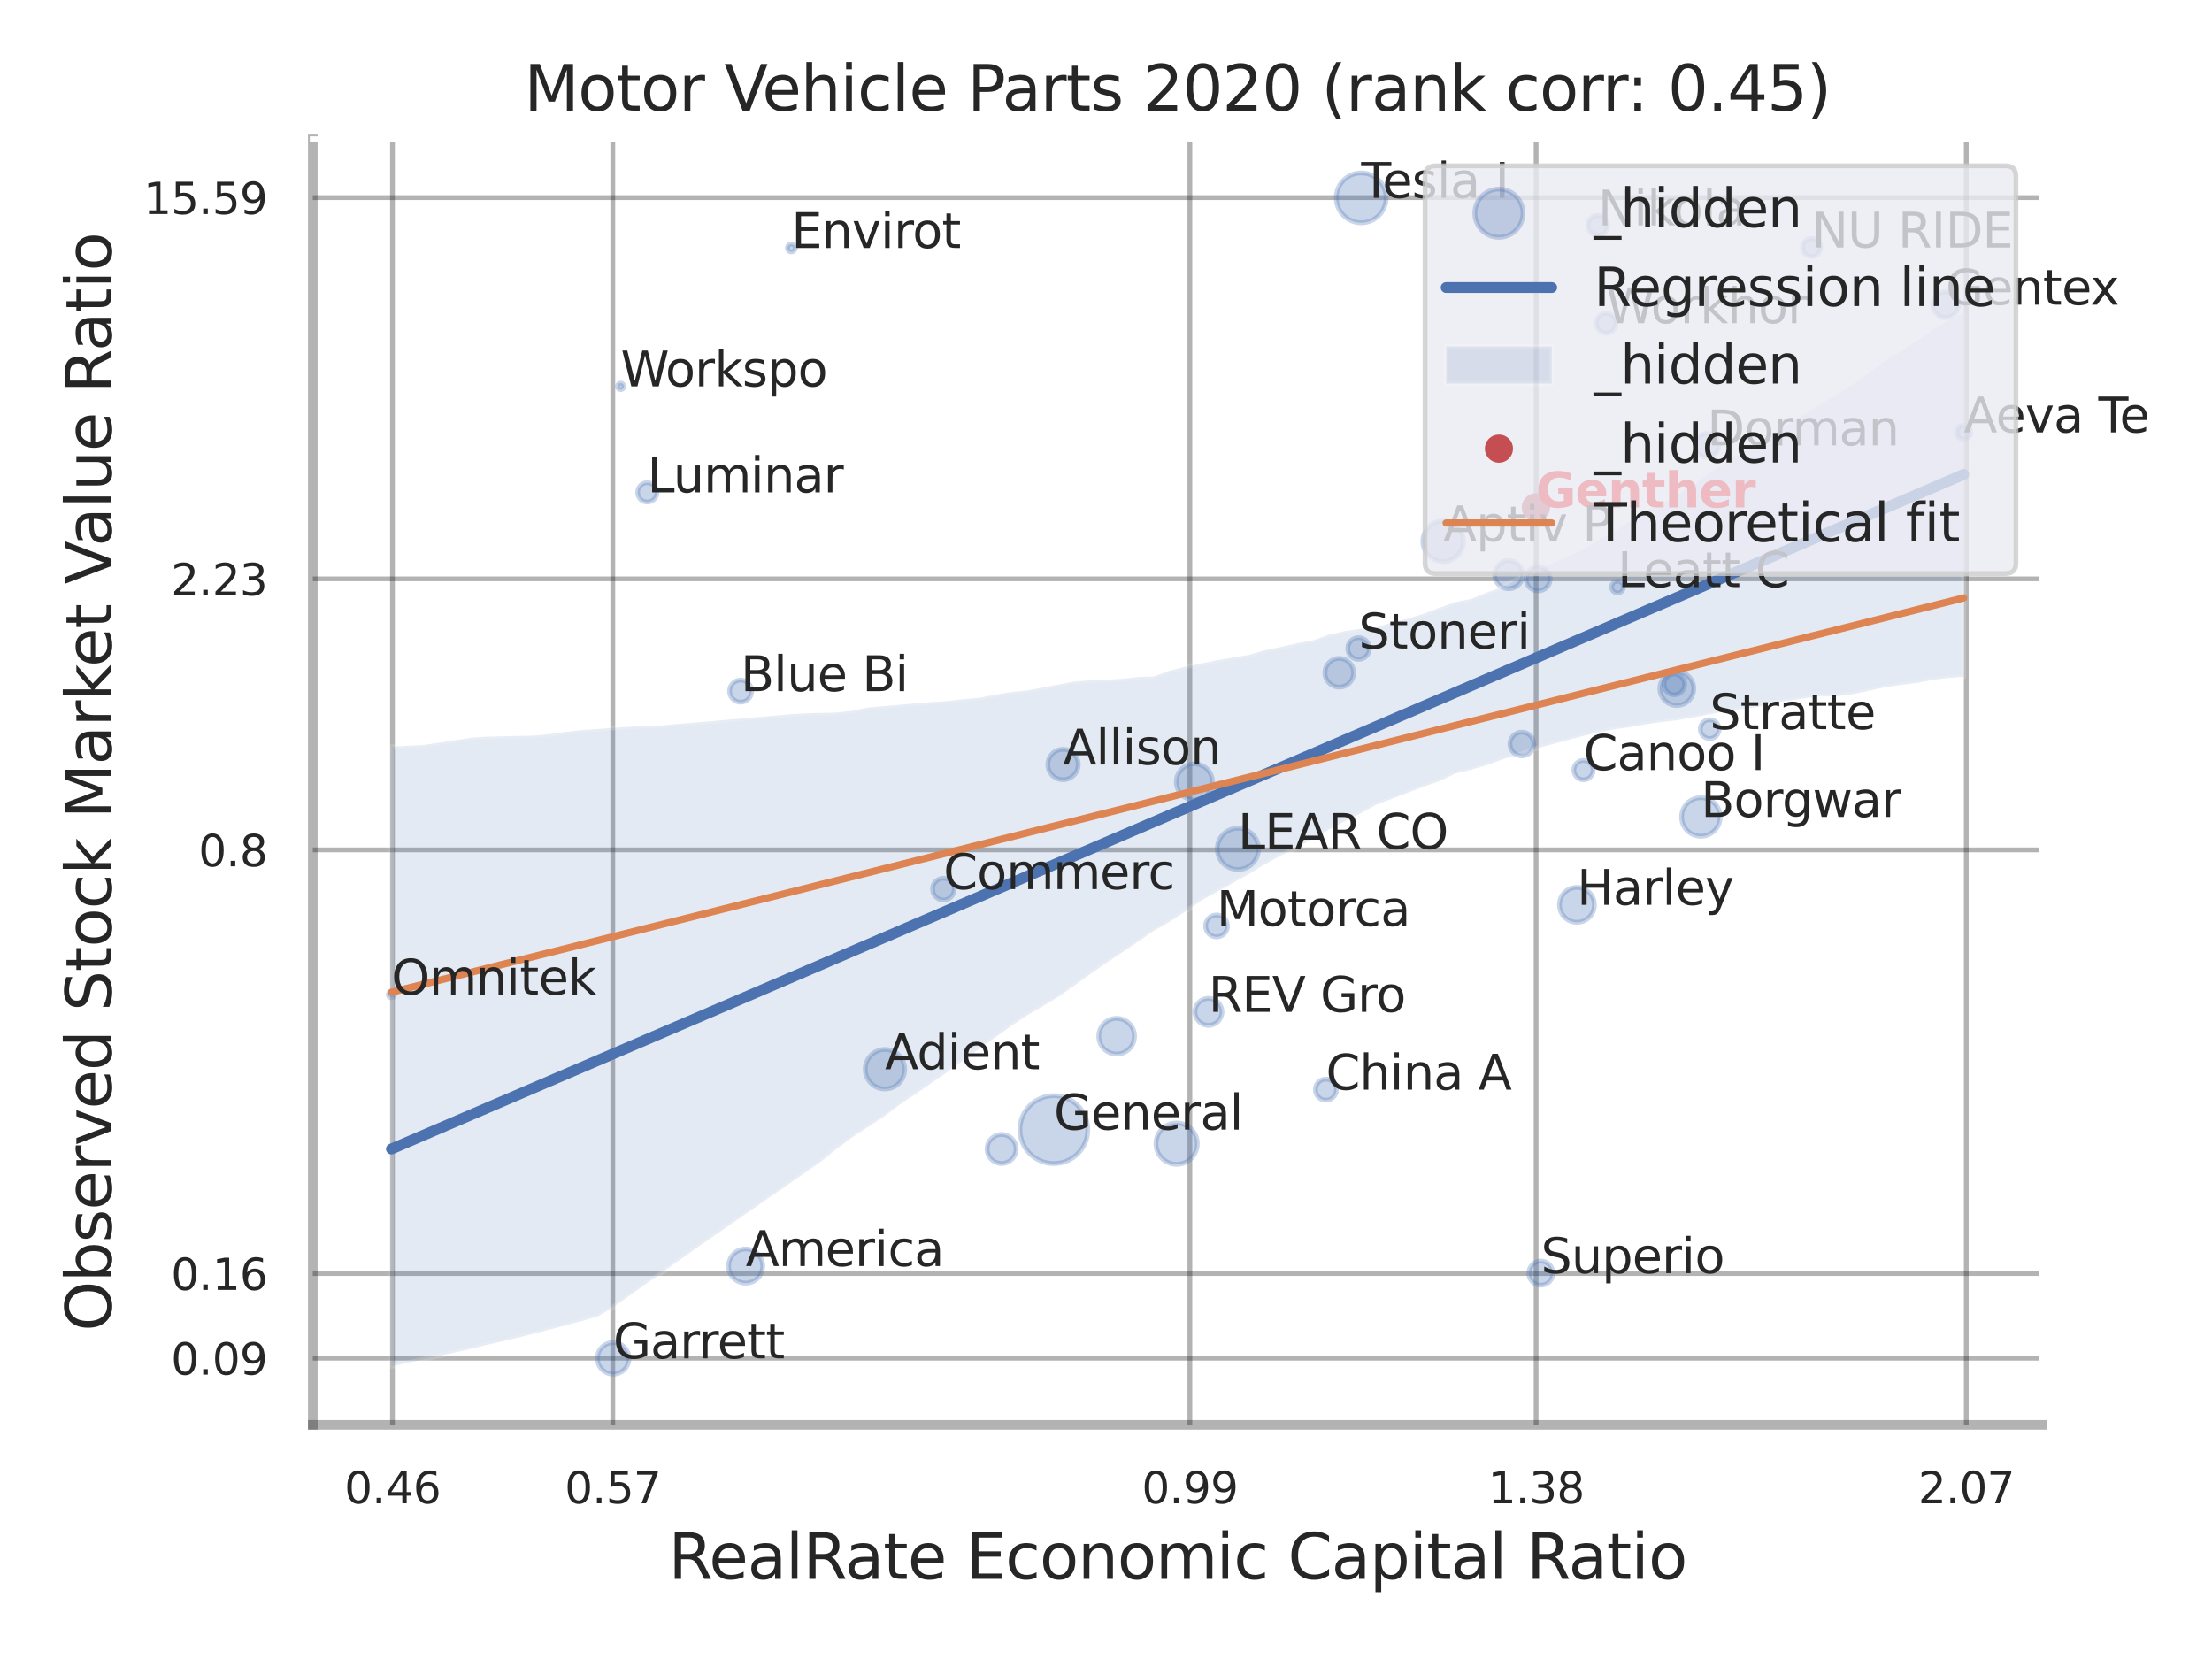 <?xml version="1.0" encoding="utf-8" standalone="no"?>
<!DOCTYPE svg PUBLIC "-//W3C//DTD SVG 1.1//EN"
  "http://www.w3.org/Graphics/SVG/1.1/DTD/svg11.dtd">
<svg xmlns:xlink="http://www.w3.org/1999/xlink" width="460.8pt" height="345.6pt" viewBox="0 0 460.8 345.6" xmlns="http://www.w3.org/2000/svg" version="1.1">
 <defs>
  <style type="text/css">*{stroke-linejoin: round; stroke-linecap: butt}</style>
 </defs>
 <g id="figure_1">
  <g id="patch_1">
   <path d="M 0 345.6 
L 460.8 345.6 
L 460.8 0 
L 0 0 
z
" style="fill: #ffffff"/>
  </g>
  <g id="axes_1">
   <g id="patch_2">
    <path d="M 65.16 296.82 
L 425.463 296.82 
L 425.463 29.04 
L 65.16 29.04 
z
" style="fill: #ffffff"/>
   </g>
   <g id="matplotlib.axis_1">
    <g id="xtick_1">
     <g id="line2d_1">
      <path d="M 81.758 296.82 
L 81.758 29.04 
" clip-path="url(#p39a5b7e0d9)" style="fill: none; stroke: #000000; stroke-opacity: 0.3; stroke-linecap: round"/>
     </g>
     <g id="text_1">
      <!-- 0.46 -->
      <g style="fill: #262626" transform="translate(71.739 313.159) scale(0.09 -0.09)">
       <defs>
        <path id="DejaVuSans-30" d="M 2034 4250 
Q 1547 4250 1301 3770 
Q 1056 3291 1056 2328 
Q 1056 1369 1301 889 
Q 1547 409 2034 409 
Q 2525 409 2770 889 
Q 3016 1369 3016 2328 
Q 3016 3291 2770 3770 
Q 2525 4250 2034 4250 
z
M 2034 4750 
Q 2819 4750 3233 4129 
Q 3647 3509 3647 2328 
Q 3647 1150 3233 529 
Q 2819 -91 2034 -91 
Q 1250 -91 836 529 
Q 422 1150 422 2328 
Q 422 3509 836 4129 
Q 1250 4750 2034 4750 
z
" transform="scale(0.016)"/>
        <path id="DejaVuSans-2e" d="M 684 794 
L 1344 794 
L 1344 0 
L 684 0 
L 684 794 
z
" transform="scale(0.016)"/>
        <path id="DejaVuSans-34" d="M 2419 4116 
L 825 1625 
L 2419 1625 
L 2419 4116 
z
M 2253 4666 
L 3047 4666 
L 3047 1625 
L 3713 1625 
L 3713 1100 
L 3047 1100 
L 3047 0 
L 2419 0 
L 2419 1100 
L 313 1100 
L 313 1709 
L 2253 4666 
z
" transform="scale(0.016)"/>
        <path id="DejaVuSans-36" d="M 2113 2584 
Q 1688 2584 1439 2293 
Q 1191 2003 1191 1497 
Q 1191 994 1439 701 
Q 1688 409 2113 409 
Q 2538 409 2786 701 
Q 3034 994 3034 1497 
Q 3034 2003 2786 2293 
Q 2538 2584 2113 2584 
z
M 3366 4563 
L 3366 3988 
Q 3128 4100 2886 4159 
Q 2644 4219 2406 4219 
Q 1781 4219 1451 3797 
Q 1122 3375 1075 2522 
Q 1259 2794 1537 2939 
Q 1816 3084 2150 3084 
Q 2853 3084 3261 2657 
Q 3669 2231 3669 1497 
Q 3669 778 3244 343 
Q 2819 -91 2113 -91 
Q 1303 -91 875 529 
Q 447 1150 447 2328 
Q 447 3434 972 4092 
Q 1497 4750 2381 4750 
Q 2619 4750 2861 4703 
Q 3103 4656 3366 4563 
z
" transform="scale(0.016)"/>
       </defs>
       <use xlink:href="#DejaVuSans-30"/>
       <use xlink:href="#DejaVuSans-2e" transform="translate(63.623 0)"/>
       <use xlink:href="#DejaVuSans-34" transform="translate(95.41 0)"/>
       <use xlink:href="#DejaVuSans-36" transform="translate(159.033 0)"/>
      </g>
     </g>
    </g>
    <g id="xtick_2">
     <g id="line2d_2">
      <path d="M 127.657 296.82 
L 127.657 29.04 
" clip-path="url(#p39a5b7e0d9)" style="fill: none; stroke: #000000; stroke-opacity: 0.3; stroke-linecap: round"/>
     </g>
     <g id="text_2">
      <!-- 0.57 -->
      <g style="fill: #262626" transform="translate(117.638 313.159) scale(0.09 -0.09)">
       <defs>
        <path id="DejaVuSans-35" d="M 691 4666 
L 3169 4666 
L 3169 4134 
L 1269 4134 
L 1269 2991 
Q 1406 3038 1543 3061 
Q 1681 3084 1819 3084 
Q 2600 3084 3056 2656 
Q 3513 2228 3513 1497 
Q 3513 744 3044 326 
Q 2575 -91 1722 -91 
Q 1428 -91 1123 -41 
Q 819 9 494 109 
L 494 744 
Q 775 591 1075 516 
Q 1375 441 1709 441 
Q 2250 441 2565 725 
Q 2881 1009 2881 1497 
Q 2881 1984 2565 2268 
Q 2250 2553 1709 2553 
Q 1456 2553 1204 2497 
Q 953 2441 691 2322 
L 691 4666 
z
" transform="scale(0.016)"/>
        <path id="DejaVuSans-37" d="M 525 4666 
L 3525 4666 
L 3525 4397 
L 1831 0 
L 1172 0 
L 2766 4134 
L 525 4134 
L 525 4666 
z
" transform="scale(0.016)"/>
       </defs>
       <use xlink:href="#DejaVuSans-30"/>
       <use xlink:href="#DejaVuSans-2e" transform="translate(63.623 0)"/>
       <use xlink:href="#DejaVuSans-35" transform="translate(95.41 0)"/>
       <use xlink:href="#DejaVuSans-37" transform="translate(159.033 0)"/>
      </g>
     </g>
    </g>
    <g id="xtick_3">
     <g id="line2d_3">
      <path d="M 247.87 296.82 
L 247.87 29.04 
" clip-path="url(#p39a5b7e0d9)" style="fill: none; stroke: #000000; stroke-opacity: 0.3; stroke-linecap: round"/>
     </g>
     <g id="text_3">
      <!-- 0.99 -->
      <g style="fill: #262626" transform="translate(237.85 313.159) scale(0.09 -0.09)">
       <defs>
        <path id="DejaVuSans-39" d="M 703 97 
L 703 672 
Q 941 559 1184 500 
Q 1428 441 1663 441 
Q 2288 441 2617 861 
Q 2947 1281 2994 2138 
Q 2813 1869 2534 1725 
Q 2256 1581 1919 1581 
Q 1219 1581 811 2004 
Q 403 2428 403 3163 
Q 403 3881 828 4315 
Q 1253 4750 1959 4750 
Q 2769 4750 3195 4129 
Q 3622 3509 3622 2328 
Q 3622 1225 3098 567 
Q 2575 -91 1691 -91 
Q 1453 -91 1209 -44 
Q 966 3 703 97 
z
M 1959 2075 
Q 2384 2075 2632 2365 
Q 2881 2656 2881 3163 
Q 2881 3666 2632 3958 
Q 2384 4250 1959 4250 
Q 1534 4250 1286 3958 
Q 1038 3666 1038 3163 
Q 1038 2656 1286 2365 
Q 1534 2075 1959 2075 
z
" transform="scale(0.016)"/>
       </defs>
       <use xlink:href="#DejaVuSans-30"/>
       <use xlink:href="#DejaVuSans-2e" transform="translate(63.623 0)"/>
       <use xlink:href="#DejaVuSans-39" transform="translate(95.41 0)"/>
       <use xlink:href="#DejaVuSans-39" transform="translate(159.033 0)"/>
      </g>
     </g>
    </g>
    <g id="xtick_4">
     <g id="line2d_4">
      <path d="M 319.997 296.82 
L 319.997 29.04 
" clip-path="url(#p39a5b7e0d9)" style="fill: none; stroke: #000000; stroke-opacity: 0.3; stroke-linecap: round"/>
     </g>
     <g id="text_4">
      <!-- 1.38 -->
      <g style="fill: #262626" transform="translate(309.978 313.159) scale(0.09 -0.09)">
       <defs>
        <path id="DejaVuSans-31" d="M 794 531 
L 1825 531 
L 1825 4091 
L 703 3866 
L 703 4441 
L 1819 4666 
L 2450 4666 
L 2450 531 
L 3481 531 
L 3481 0 
L 794 0 
L 794 531 
z
" transform="scale(0.016)"/>
        <path id="DejaVuSans-33" d="M 2597 2516 
Q 3050 2419 3304 2112 
Q 3559 1806 3559 1356 
Q 3559 666 3084 287 
Q 2609 -91 1734 -91 
Q 1441 -91 1130 -33 
Q 819 25 488 141 
L 488 750 
Q 750 597 1062 519 
Q 1375 441 1716 441 
Q 2309 441 2620 675 
Q 2931 909 2931 1356 
Q 2931 1769 2642 2001 
Q 2353 2234 1838 2234 
L 1294 2234 
L 1294 2753 
L 1863 2753 
Q 2328 2753 2575 2939 
Q 2822 3125 2822 3475 
Q 2822 3834 2567 4026 
Q 2313 4219 1838 4219 
Q 1578 4219 1281 4162 
Q 984 4106 628 3988 
L 628 4550 
Q 988 4650 1302 4700 
Q 1616 4750 1894 4750 
Q 2613 4750 3031 4423 
Q 3450 4097 3450 3541 
Q 3450 3153 3228 2886 
Q 3006 2619 2597 2516 
z
" transform="scale(0.016)"/>
        <path id="DejaVuSans-38" d="M 2034 2216 
Q 1584 2216 1326 1975 
Q 1069 1734 1069 1313 
Q 1069 891 1326 650 
Q 1584 409 2034 409 
Q 2484 409 2743 651 
Q 3003 894 3003 1313 
Q 3003 1734 2745 1975 
Q 2488 2216 2034 2216 
z
M 1403 2484 
Q 997 2584 770 2862 
Q 544 3141 544 3541 
Q 544 4100 942 4425 
Q 1341 4750 2034 4750 
Q 2731 4750 3128 4425 
Q 3525 4100 3525 3541 
Q 3525 3141 3298 2862 
Q 3072 2584 2669 2484 
Q 3125 2378 3379 2068 
Q 3634 1759 3634 1313 
Q 3634 634 3220 271 
Q 2806 -91 2034 -91 
Q 1263 -91 848 271 
Q 434 634 434 1313 
Q 434 1759 690 2068 
Q 947 2378 1403 2484 
z
M 1172 3481 
Q 1172 3119 1398 2916 
Q 1625 2713 2034 2713 
Q 2441 2713 2670 2916 
Q 2900 3119 2900 3481 
Q 2900 3844 2670 4047 
Q 2441 4250 2034 4250 
Q 1625 4250 1398 4047 
Q 1172 3844 1172 3481 
z
" transform="scale(0.016)"/>
       </defs>
       <use xlink:href="#DejaVuSans-31"/>
       <use xlink:href="#DejaVuSans-2e" transform="translate(63.623 0)"/>
       <use xlink:href="#DejaVuSans-33" transform="translate(95.41 0)"/>
       <use xlink:href="#DejaVuSans-38" transform="translate(159.033 0)"/>
      </g>
     </g>
    </g>
    <g id="xtick_5">
     <g id="line2d_5">
      <path d="M 409.61 296.82 
L 409.61 29.04 
" clip-path="url(#p39a5b7e0d9)" style="fill: none; stroke: #000000; stroke-opacity: 0.3; stroke-linecap: round"/>
     </g>
     <g id="text_5">
      <!-- 2.07 -->
      <g style="fill: #262626" transform="translate(399.59 313.159) scale(0.09 -0.09)">
       <defs>
        <path id="DejaVuSans-32" d="M 1228 531 
L 3431 531 
L 3431 0 
L 469 0 
L 469 531 
Q 828 903 1448 1529 
Q 2069 2156 2228 2338 
Q 2531 2678 2651 2914 
Q 2772 3150 2772 3378 
Q 2772 3750 2511 3984 
Q 2250 4219 1831 4219 
Q 1534 4219 1204 4116 
Q 875 4013 500 3803 
L 500 4441 
Q 881 4594 1212 4672 
Q 1544 4750 1819 4750 
Q 2544 4750 2975 4387 
Q 3406 4025 3406 3419 
Q 3406 3131 3298 2873 
Q 3191 2616 2906 2266 
Q 2828 2175 2409 1742 
Q 1991 1309 1228 531 
z
" transform="scale(0.016)"/>
       </defs>
       <use xlink:href="#DejaVuSans-32"/>
       <use xlink:href="#DejaVuSans-2e" transform="translate(63.623 0)"/>
       <use xlink:href="#DejaVuSans-30" transform="translate(95.41 0)"/>
       <use xlink:href="#DejaVuSans-37" transform="translate(159.033 0)"/>
      </g>
     </g>
    </g>
    <g id="xtick_6"/>
    <g id="xtick_7"/>
    <g id="xtick_8"/>
    <g id="text_6">
     <!-- RealRate Economic Capital Ratio -->
     <g style="fill: #262626" transform="translate(139.258 328.908) scale(0.13 -0.13)">
      <defs>
       <path id="DejaVuSans-52" d="M 2841 2188 
Q 3044 2119 3236 1894 
Q 3428 1669 3622 1275 
L 4263 0 
L 3584 0 
L 2988 1197 
Q 2756 1666 2539 1819 
Q 2322 1972 1947 1972 
L 1259 1972 
L 1259 0 
L 628 0 
L 628 4666 
L 2053 4666 
Q 2853 4666 3247 4331 
Q 3641 3997 3641 3322 
Q 3641 2881 3436 2590 
Q 3231 2300 2841 2188 
z
M 1259 4147 
L 1259 2491 
L 2053 2491 
Q 2509 2491 2742 2702 
Q 2975 2913 2975 3322 
Q 2975 3731 2742 3939 
Q 2509 4147 2053 4147 
L 1259 4147 
z
" transform="scale(0.016)"/>
       <path id="DejaVuSans-65" d="M 3597 1894 
L 3597 1613 
L 953 1613 
Q 991 1019 1311 708 
Q 1631 397 2203 397 
Q 2534 397 2845 478 
Q 3156 559 3463 722 
L 3463 178 
Q 3153 47 2828 -22 
Q 2503 -91 2169 -91 
Q 1331 -91 842 396 
Q 353 884 353 1716 
Q 353 2575 817 3079 
Q 1281 3584 2069 3584 
Q 2775 3584 3186 3129 
Q 3597 2675 3597 1894 
z
M 3022 2063 
Q 3016 2534 2758 2815 
Q 2500 3097 2075 3097 
Q 1594 3097 1305 2825 
Q 1016 2553 972 2059 
L 3022 2063 
z
" transform="scale(0.016)"/>
       <path id="DejaVuSans-61" d="M 2194 1759 
Q 1497 1759 1228 1600 
Q 959 1441 959 1056 
Q 959 750 1161 570 
Q 1363 391 1709 391 
Q 2188 391 2477 730 
Q 2766 1069 2766 1631 
L 2766 1759 
L 2194 1759 
z
M 3341 1997 
L 3341 0 
L 2766 0 
L 2766 531 
Q 2569 213 2275 61 
Q 1981 -91 1556 -91 
Q 1019 -91 701 211 
Q 384 513 384 1019 
Q 384 1609 779 1909 
Q 1175 2209 1959 2209 
L 2766 2209 
L 2766 2266 
Q 2766 2663 2505 2880 
Q 2244 3097 1772 3097 
Q 1472 3097 1187 3025 
Q 903 2953 641 2809 
L 641 3341 
Q 956 3463 1253 3523 
Q 1550 3584 1831 3584 
Q 2591 3584 2966 3190 
Q 3341 2797 3341 1997 
z
" transform="scale(0.016)"/>
       <path id="DejaVuSans-6c" d="M 603 4863 
L 1178 4863 
L 1178 0 
L 603 0 
L 603 4863 
z
" transform="scale(0.016)"/>
       <path id="DejaVuSans-74" d="M 1172 4494 
L 1172 3500 
L 2356 3500 
L 2356 3053 
L 1172 3053 
L 1172 1153 
Q 1172 725 1289 603 
Q 1406 481 1766 481 
L 2356 481 
L 2356 0 
L 1766 0 
Q 1100 0 847 248 
Q 594 497 594 1153 
L 594 3053 
L 172 3053 
L 172 3500 
L 594 3500 
L 594 4494 
L 1172 4494 
z
" transform="scale(0.016)"/>
       <path id="DejaVuSans-20" transform="scale(0.016)"/>
       <path id="DejaVuSans-45" d="M 628 4666 
L 3578 4666 
L 3578 4134 
L 1259 4134 
L 1259 2753 
L 3481 2753 
L 3481 2222 
L 1259 2222 
L 1259 531 
L 3634 531 
L 3634 0 
L 628 0 
L 628 4666 
z
" transform="scale(0.016)"/>
       <path id="DejaVuSans-63" d="M 3122 3366 
L 3122 2828 
Q 2878 2963 2633 3030 
Q 2388 3097 2138 3097 
Q 1578 3097 1268 2742 
Q 959 2388 959 1747 
Q 959 1106 1268 751 
Q 1578 397 2138 397 
Q 2388 397 2633 464 
Q 2878 531 3122 666 
L 3122 134 
Q 2881 22 2623 -34 
Q 2366 -91 2075 -91 
Q 1284 -91 818 406 
Q 353 903 353 1747 
Q 353 2603 823 3093 
Q 1294 3584 2113 3584 
Q 2378 3584 2631 3529 
Q 2884 3475 3122 3366 
z
" transform="scale(0.016)"/>
       <path id="DejaVuSans-6f" d="M 1959 3097 
Q 1497 3097 1228 2736 
Q 959 2375 959 1747 
Q 959 1119 1226 758 
Q 1494 397 1959 397 
Q 2419 397 2687 759 
Q 2956 1122 2956 1747 
Q 2956 2369 2687 2733 
Q 2419 3097 1959 3097 
z
M 1959 3584 
Q 2709 3584 3137 3096 
Q 3566 2609 3566 1747 
Q 3566 888 3137 398 
Q 2709 -91 1959 -91 
Q 1206 -91 779 398 
Q 353 888 353 1747 
Q 353 2609 779 3096 
Q 1206 3584 1959 3584 
z
" transform="scale(0.016)"/>
       <path id="DejaVuSans-6e" d="M 3513 2113 
L 3513 0 
L 2938 0 
L 2938 2094 
Q 2938 2591 2744 2837 
Q 2550 3084 2163 3084 
Q 1697 3084 1428 2787 
Q 1159 2491 1159 1978 
L 1159 0 
L 581 0 
L 581 3500 
L 1159 3500 
L 1159 2956 
Q 1366 3272 1645 3428 
Q 1925 3584 2291 3584 
Q 2894 3584 3203 3211 
Q 3513 2838 3513 2113 
z
" transform="scale(0.016)"/>
       <path id="DejaVuSans-6d" d="M 3328 2828 
Q 3544 3216 3844 3400 
Q 4144 3584 4550 3584 
Q 5097 3584 5394 3201 
Q 5691 2819 5691 2113 
L 5691 0 
L 5113 0 
L 5113 2094 
Q 5113 2597 4934 2840 
Q 4756 3084 4391 3084 
Q 3944 3084 3684 2787 
Q 3425 2491 3425 1978 
L 3425 0 
L 2847 0 
L 2847 2094 
Q 2847 2600 2669 2842 
Q 2491 3084 2119 3084 
Q 1678 3084 1418 2786 
Q 1159 2488 1159 1978 
L 1159 0 
L 581 0 
L 581 3500 
L 1159 3500 
L 1159 2956 
Q 1356 3278 1631 3431 
Q 1906 3584 2284 3584 
Q 2666 3584 2933 3390 
Q 3200 3197 3328 2828 
z
" transform="scale(0.016)"/>
       <path id="DejaVuSans-69" d="M 603 3500 
L 1178 3500 
L 1178 0 
L 603 0 
L 603 3500 
z
M 603 4863 
L 1178 4863 
L 1178 4134 
L 603 4134 
L 603 4863 
z
" transform="scale(0.016)"/>
       <path id="DejaVuSans-43" d="M 4122 4306 
L 4122 3641 
Q 3803 3938 3442 4084 
Q 3081 4231 2675 4231 
Q 1875 4231 1450 3742 
Q 1025 3253 1025 2328 
Q 1025 1406 1450 917 
Q 1875 428 2675 428 
Q 3081 428 3442 575 
Q 3803 722 4122 1019 
L 4122 359 
Q 3791 134 3420 21 
Q 3050 -91 2638 -91 
Q 1578 -91 968 557 
Q 359 1206 359 2328 
Q 359 3453 968 4101 
Q 1578 4750 2638 4750 
Q 3056 4750 3426 4639 
Q 3797 4528 4122 4306 
z
" transform="scale(0.016)"/>
       <path id="DejaVuSans-70" d="M 1159 525 
L 1159 -1331 
L 581 -1331 
L 581 3500 
L 1159 3500 
L 1159 2969 
Q 1341 3281 1617 3432 
Q 1894 3584 2278 3584 
Q 2916 3584 3314 3078 
Q 3713 2572 3713 1747 
Q 3713 922 3314 415 
Q 2916 -91 2278 -91 
Q 1894 -91 1617 61 
Q 1341 213 1159 525 
z
M 3116 1747 
Q 3116 2381 2855 2742 
Q 2594 3103 2138 3103 
Q 1681 3103 1420 2742 
Q 1159 2381 1159 1747 
Q 1159 1113 1420 752 
Q 1681 391 2138 391 
Q 2594 391 2855 752 
Q 3116 1113 3116 1747 
z
" transform="scale(0.016)"/>
      </defs>
      <use xlink:href="#DejaVuSans-52"/>
      <use xlink:href="#DejaVuSans-65" transform="translate(64.982 0)"/>
      <use xlink:href="#DejaVuSans-61" transform="translate(126.506 0)"/>
      <use xlink:href="#DejaVuSans-6c" transform="translate(187.785 0)"/>
      <use xlink:href="#DejaVuSans-52" transform="translate(215.568 0)"/>
      <use xlink:href="#DejaVuSans-61" transform="translate(282.801 0)"/>
      <use xlink:href="#DejaVuSans-74" transform="translate(344.08 0)"/>
      <use xlink:href="#DejaVuSans-65" transform="translate(383.289 0)"/>
      <use xlink:href="#DejaVuSans-20" transform="translate(444.812 0)"/>
      <use xlink:href="#DejaVuSans-45" transform="translate(476.6 0)"/>
      <use xlink:href="#DejaVuSans-63" transform="translate(539.783 0)"/>
      <use xlink:href="#DejaVuSans-6f" transform="translate(594.764 0)"/>
      <use xlink:href="#DejaVuSans-6e" transform="translate(655.945 0)"/>
      <use xlink:href="#DejaVuSans-6f" transform="translate(719.324 0)"/>
      <use xlink:href="#DejaVuSans-6d" transform="translate(780.506 0)"/>
      <use xlink:href="#DejaVuSans-69" transform="translate(877.918 0)"/>
      <use xlink:href="#DejaVuSans-63" transform="translate(905.701 0)"/>
      <use xlink:href="#DejaVuSans-20" transform="translate(960.682 0)"/>
      <use xlink:href="#DejaVuSans-43" transform="translate(992.469 0)"/>
      <use xlink:href="#DejaVuSans-61" transform="translate(1062.293 0)"/>
      <use xlink:href="#DejaVuSans-70" transform="translate(1123.572 0)"/>
      <use xlink:href="#DejaVuSans-69" transform="translate(1187.049 0)"/>
      <use xlink:href="#DejaVuSans-74" transform="translate(1214.832 0)"/>
      <use xlink:href="#DejaVuSans-61" transform="translate(1254.041 0)"/>
      <use xlink:href="#DejaVuSans-6c" transform="translate(1315.32 0)"/>
      <use xlink:href="#DejaVuSans-20" transform="translate(1343.104 0)"/>
      <use xlink:href="#DejaVuSans-52" transform="translate(1374.891 0)"/>
      <use xlink:href="#DejaVuSans-61" transform="translate(1442.123 0)"/>
      <use xlink:href="#DejaVuSans-74" transform="translate(1503.402 0)"/>
      <use xlink:href="#DejaVuSans-69" transform="translate(1542.611 0)"/>
      <use xlink:href="#DejaVuSans-6f" transform="translate(1570.395 0)"/>
     </g>
    </g>
   </g>
   <g id="matplotlib.axis_2">
    <g id="ytick_1">
     <g id="line2d_6">
      <path d="M 65.16 282.94 
L 425.463 282.94 
" clip-path="url(#p39a5b7e0d9)" style="fill: none; stroke: #000000; stroke-opacity: 0.3; stroke-linecap: round"/>
     </g>
     <g id="text_7">
      <!-- 0.09 -->
      <g style="fill: #262626" transform="translate(35.621 286.359) scale(0.09 -0.09)">
       <use xlink:href="#DejaVuSans-30"/>
       <use xlink:href="#DejaVuSans-2e" transform="translate(63.623 0)"/>
       <use xlink:href="#DejaVuSans-30" transform="translate(95.41 0)"/>
       <use xlink:href="#DejaVuSans-39" transform="translate(159.033 0)"/>
      </g>
     </g>
    </g>
    <g id="ytick_2">
     <g id="line2d_7">
      <path d="M 65.16 265.299 
L 425.463 265.299 
" clip-path="url(#p39a5b7e0d9)" style="fill: none; stroke: #000000; stroke-opacity: 0.3; stroke-linecap: round"/>
     </g>
     <g id="text_8">
      <!-- 0.16 -->
      <g style="fill: #262626" transform="translate(35.621 268.718) scale(0.09 -0.09)">
       <use xlink:href="#DejaVuSans-30"/>
       <use xlink:href="#DejaVuSans-2e" transform="translate(63.623 0)"/>
       <use xlink:href="#DejaVuSans-31" transform="translate(95.41 0)"/>
       <use xlink:href="#DejaVuSans-36" transform="translate(159.033 0)"/>
      </g>
     </g>
    </g>
    <g id="ytick_3">
     <g id="line2d_8">
      <path d="M 65.16 177.047 
L 425.463 177.047 
" clip-path="url(#p39a5b7e0d9)" style="fill: none; stroke: #000000; stroke-opacity: 0.3; stroke-linecap: round"/>
     </g>
     <g id="text_9">
      <!-- 0.8 -->
      <g style="fill: #262626" transform="translate(41.347 180.466) scale(0.09 -0.09)">
       <use xlink:href="#DejaVuSans-30"/>
       <use xlink:href="#DejaVuSans-2e" transform="translate(63.623 0)"/>
       <use xlink:href="#DejaVuSans-38" transform="translate(95.41 0)"/>
      </g>
     </g>
    </g>
    <g id="ytick_4">
     <g id="line2d_9">
      <path d="M 65.16 120.588 
L 425.463 120.588 
" clip-path="url(#p39a5b7e0d9)" style="fill: none; stroke: #000000; stroke-opacity: 0.3; stroke-linecap: round"/>
     </g>
     <g id="text_10">
      <!-- 2.23 -->
      <g style="fill: #262626" transform="translate(35.621 124.007) scale(0.09 -0.09)">
       <use xlink:href="#DejaVuSans-32"/>
       <use xlink:href="#DejaVuSans-2e" transform="translate(63.623 0)"/>
       <use xlink:href="#DejaVuSans-32" transform="translate(95.41 0)"/>
       <use xlink:href="#DejaVuSans-33" transform="translate(159.033 0)"/>
      </g>
     </g>
    </g>
    <g id="ytick_5">
     <g id="line2d_10">
      <path d="M 65.16 41.164 
L 425.463 41.164 
" clip-path="url(#p39a5b7e0d9)" style="fill: none; stroke: #000000; stroke-opacity: 0.3; stroke-linecap: round"/>
     </g>
     <g id="text_11">
      <!-- 15.59 -->
      <g style="fill: #262626" transform="translate(29.895 44.583) scale(0.09 -0.09)">
       <use xlink:href="#DejaVuSans-31"/>
       <use xlink:href="#DejaVuSans-35" transform="translate(63.623 0)"/>
       <use xlink:href="#DejaVuSans-2e" transform="translate(127.246 0)"/>
       <use xlink:href="#DejaVuSans-35" transform="translate(159.033 0)"/>
       <use xlink:href="#DejaVuSans-39" transform="translate(222.656 0)"/>
      </g>
     </g>
    </g>
    <g id="ytick_6"/>
    <g id="ytick_7"/>
    <g id="ytick_8"/>
    <g id="text_12">
     <!-- Observed Stock Market Value Ratio -->
     <g style="fill: #262626" transform="translate(23.191 277.332) rotate(-90) scale(0.13 -0.13)">
      <defs>
       <path id="DejaVuSans-4f" d="M 2522 4238 
Q 1834 4238 1429 3725 
Q 1025 3213 1025 2328 
Q 1025 1447 1429 934 
Q 1834 422 2522 422 
Q 3209 422 3611 934 
Q 4013 1447 4013 2328 
Q 4013 3213 3611 3725 
Q 3209 4238 2522 4238 
z
M 2522 4750 
Q 3503 4750 4090 4092 
Q 4678 3434 4678 2328 
Q 4678 1225 4090 567 
Q 3503 -91 2522 -91 
Q 1538 -91 948 565 
Q 359 1222 359 2328 
Q 359 3434 948 4092 
Q 1538 4750 2522 4750 
z
" transform="scale(0.016)"/>
       <path id="DejaVuSans-62" d="M 3116 1747 
Q 3116 2381 2855 2742 
Q 2594 3103 2138 3103 
Q 1681 3103 1420 2742 
Q 1159 2381 1159 1747 
Q 1159 1113 1420 752 
Q 1681 391 2138 391 
Q 2594 391 2855 752 
Q 3116 1113 3116 1747 
z
M 1159 2969 
Q 1341 3281 1617 3432 
Q 1894 3584 2278 3584 
Q 2916 3584 3314 3078 
Q 3713 2572 3713 1747 
Q 3713 922 3314 415 
Q 2916 -91 2278 -91 
Q 1894 -91 1617 61 
Q 1341 213 1159 525 
L 1159 0 
L 581 0 
L 581 4863 
L 1159 4863 
L 1159 2969 
z
" transform="scale(0.016)"/>
       <path id="DejaVuSans-73" d="M 2834 3397 
L 2834 2853 
Q 2591 2978 2328 3040 
Q 2066 3103 1784 3103 
Q 1356 3103 1142 2972 
Q 928 2841 928 2578 
Q 928 2378 1081 2264 
Q 1234 2150 1697 2047 
L 1894 2003 
Q 2506 1872 2764 1633 
Q 3022 1394 3022 966 
Q 3022 478 2636 193 
Q 2250 -91 1575 -91 
Q 1294 -91 989 -36 
Q 684 19 347 128 
L 347 722 
Q 666 556 975 473 
Q 1284 391 1588 391 
Q 1994 391 2212 530 
Q 2431 669 2431 922 
Q 2431 1156 2273 1281 
Q 2116 1406 1581 1522 
L 1381 1569 
Q 847 1681 609 1914 
Q 372 2147 372 2553 
Q 372 3047 722 3315 
Q 1072 3584 1716 3584 
Q 2034 3584 2315 3537 
Q 2597 3491 2834 3397 
z
" transform="scale(0.016)"/>
       <path id="DejaVuSans-72" d="M 2631 2963 
Q 2534 3019 2420 3045 
Q 2306 3072 2169 3072 
Q 1681 3072 1420 2755 
Q 1159 2438 1159 1844 
L 1159 0 
L 581 0 
L 581 3500 
L 1159 3500 
L 1159 2956 
Q 1341 3275 1631 3429 
Q 1922 3584 2338 3584 
Q 2397 3584 2469 3576 
Q 2541 3569 2628 3553 
L 2631 2963 
z
" transform="scale(0.016)"/>
       <path id="DejaVuSans-76" d="M 191 3500 
L 800 3500 
L 1894 563 
L 2988 3500 
L 3597 3500 
L 2284 0 
L 1503 0 
L 191 3500 
z
" transform="scale(0.016)"/>
       <path id="DejaVuSans-64" d="M 2906 2969 
L 2906 4863 
L 3481 4863 
L 3481 0 
L 2906 0 
L 2906 525 
Q 2725 213 2448 61 
Q 2172 -91 1784 -91 
Q 1150 -91 751 415 
Q 353 922 353 1747 
Q 353 2572 751 3078 
Q 1150 3584 1784 3584 
Q 2172 3584 2448 3432 
Q 2725 3281 2906 2969 
z
M 947 1747 
Q 947 1113 1208 752 
Q 1469 391 1925 391 
Q 2381 391 2643 752 
Q 2906 1113 2906 1747 
Q 2906 2381 2643 2742 
Q 2381 3103 1925 3103 
Q 1469 3103 1208 2742 
Q 947 2381 947 1747 
z
" transform="scale(0.016)"/>
       <path id="DejaVuSans-53" d="M 3425 4513 
L 3425 3897 
Q 3066 4069 2747 4153 
Q 2428 4238 2131 4238 
Q 1616 4238 1336 4038 
Q 1056 3838 1056 3469 
Q 1056 3159 1242 3001 
Q 1428 2844 1947 2747 
L 2328 2669 
Q 3034 2534 3370 2195 
Q 3706 1856 3706 1288 
Q 3706 609 3251 259 
Q 2797 -91 1919 -91 
Q 1588 -91 1214 -16 
Q 841 59 441 206 
L 441 856 
Q 825 641 1194 531 
Q 1563 422 1919 422 
Q 2459 422 2753 634 
Q 3047 847 3047 1241 
Q 3047 1584 2836 1778 
Q 2625 1972 2144 2069 
L 1759 2144 
Q 1053 2284 737 2584 
Q 422 2884 422 3419 
Q 422 4038 858 4394 
Q 1294 4750 2059 4750 
Q 2388 4750 2728 4690 
Q 3069 4631 3425 4513 
z
" transform="scale(0.016)"/>
       <path id="DejaVuSans-6b" d="M 581 4863 
L 1159 4863 
L 1159 1991 
L 2875 3500 
L 3609 3500 
L 1753 1863 
L 3688 0 
L 2938 0 
L 1159 1709 
L 1159 0 
L 581 0 
L 581 4863 
z
" transform="scale(0.016)"/>
       <path id="DejaVuSans-4d" d="M 628 4666 
L 1569 4666 
L 2759 1491 
L 3956 4666 
L 4897 4666 
L 4897 0 
L 4281 0 
L 4281 4097 
L 3078 897 
L 2444 897 
L 1241 4097 
L 1241 0 
L 628 0 
L 628 4666 
z
" transform="scale(0.016)"/>
       <path id="DejaVuSans-56" d="M 1831 0 
L 50 4666 
L 709 4666 
L 2188 738 
L 3669 4666 
L 4325 4666 
L 2547 0 
L 1831 0 
z
" transform="scale(0.016)"/>
       <path id="DejaVuSans-75" d="M 544 1381 
L 544 3500 
L 1119 3500 
L 1119 1403 
Q 1119 906 1312 657 
Q 1506 409 1894 409 
Q 2359 409 2629 706 
Q 2900 1003 2900 1516 
L 2900 3500 
L 3475 3500 
L 3475 0 
L 2900 0 
L 2900 538 
Q 2691 219 2414 64 
Q 2138 -91 1772 -91 
Q 1169 -91 856 284 
Q 544 659 544 1381 
z
M 1991 3584 
L 1991 3584 
z
" transform="scale(0.016)"/>
      </defs>
      <use xlink:href="#DejaVuSans-4f"/>
      <use xlink:href="#DejaVuSans-62" transform="translate(78.711 0)"/>
      <use xlink:href="#DejaVuSans-73" transform="translate(142.188 0)"/>
      <use xlink:href="#DejaVuSans-65" transform="translate(194.287 0)"/>
      <use xlink:href="#DejaVuSans-72" transform="translate(255.811 0)"/>
      <use xlink:href="#DejaVuSans-76" transform="translate(296.924 0)"/>
      <use xlink:href="#DejaVuSans-65" transform="translate(356.104 0)"/>
      <use xlink:href="#DejaVuSans-64" transform="translate(417.627 0)"/>
      <use xlink:href="#DejaVuSans-20" transform="translate(481.104 0)"/>
      <use xlink:href="#DejaVuSans-53" transform="translate(512.891 0)"/>
      <use xlink:href="#DejaVuSans-74" transform="translate(576.367 0)"/>
      <use xlink:href="#DejaVuSans-6f" transform="translate(615.576 0)"/>
      <use xlink:href="#DejaVuSans-63" transform="translate(676.758 0)"/>
      <use xlink:href="#DejaVuSans-6b" transform="translate(731.738 0)"/>
      <use xlink:href="#DejaVuSans-20" transform="translate(789.648 0)"/>
      <use xlink:href="#DejaVuSans-4d" transform="translate(821.436 0)"/>
      <use xlink:href="#DejaVuSans-61" transform="translate(907.715 0)"/>
      <use xlink:href="#DejaVuSans-72" transform="translate(968.994 0)"/>
      <use xlink:href="#DejaVuSans-6b" transform="translate(1010.107 0)"/>
      <use xlink:href="#DejaVuSans-65" transform="translate(1064.393 0)"/>
      <use xlink:href="#DejaVuSans-74" transform="translate(1125.916 0)"/>
      <use xlink:href="#DejaVuSans-20" transform="translate(1165.125 0)"/>
      <use xlink:href="#DejaVuSans-56" transform="translate(1196.912 0)"/>
      <use xlink:href="#DejaVuSans-61" transform="translate(1257.57 0)"/>
      <use xlink:href="#DejaVuSans-6c" transform="translate(1318.85 0)"/>
      <use xlink:href="#DejaVuSans-75" transform="translate(1346.633 0)"/>
      <use xlink:href="#DejaVuSans-65" transform="translate(1410.012 0)"/>
      <use xlink:href="#DejaVuSans-20" transform="translate(1471.535 0)"/>
      <use xlink:href="#DejaVuSans-52" transform="translate(1503.322 0)"/>
      <use xlink:href="#DejaVuSans-61" transform="translate(1570.555 0)"/>
      <use xlink:href="#DejaVuSans-74" transform="translate(1631.834 0)"/>
      <use xlink:href="#DejaVuSans-69" transform="translate(1671.043 0)"/>
      <use xlink:href="#DejaVuSans-6f" transform="translate(1698.826 0)"/>
     </g>
    </g>
   </g>
   <g id="PathCollection_1">
    <path d="M 232.618 219.589 
C 233.605 219.589 234.553 219.196 235.251 218.498 
C 235.949 217.8 236.341 216.853 236.341 215.865 
C 236.341 214.878 235.949 213.931 235.251 213.233 
C 234.553 212.534 233.605 212.142 232.618 212.142 
C 231.631 212.142 230.684 212.534 229.985 213.233 
C 229.287 213.931 228.895 214.878 228.895 215.865 
C 228.895 216.853 229.287 217.8 229.985 218.498 
C 230.684 219.196 231.631 219.589 232.618 219.589 
z
" clip-path="url(#p39a5b7e0d9)" style="fill: #4c72b0; fill-opacity: 0.3; stroke: #4c72b0; stroke-opacity: 0.3"/>
    <path d="M 317.029 157.47 
C 317.687 157.47 318.318 157.209 318.784 156.743 
C 319.249 156.278 319.511 155.647 319.511 154.988 
C 319.511 154.33 319.249 153.699 318.784 153.234 
C 318.318 152.768 317.687 152.507 317.029 152.507 
C 316.371 152.507 315.74 152.768 315.274 153.234 
C 314.809 153.699 314.547 154.33 314.547 154.988 
C 314.547 155.647 314.809 156.278 315.274 156.743 
C 315.74 157.209 316.371 157.47 317.029 157.47 
z
" clip-path="url(#p39a5b7e0d9)" style="fill: #4c72b0; fill-opacity: 0.3; stroke: #4c72b0; stroke-opacity: 0.3"/>
    <path d="M 320.992 267.736 
C 321.658 267.736 322.297 267.471 322.768 267 
C 323.239 266.529 323.503 265.89 323.503 265.224 
C 323.503 264.558 323.239 263.919 322.768 263.448 
C 322.297 262.977 321.658 262.712 320.992 262.712 
C 320.325 262.712 319.687 262.977 319.216 263.448 
C 318.745 263.919 318.48 264.558 318.48 265.224 
C 318.48 265.89 318.745 266.529 319.216 267 
C 319.687 267.471 320.325 267.736 320.992 267.736 
z
" clip-path="url(#p39a5b7e0d9)" style="fill: #4c72b0; fill-opacity: 0.3; stroke: #4c72b0; stroke-opacity: 0.3"/>
    <path d="M 320.415 123.098 
C 321.084 123.098 321.726 122.832 322.2 122.359 
C 322.673 121.886 322.939 121.243 322.939 120.574 
C 322.939 119.905 322.673 119.262 322.2 118.789 
C 321.726 118.316 321.084 118.05 320.415 118.05 
C 319.745 118.05 319.103 118.316 318.63 118.789 
C 318.156 119.262 317.89 119.905 317.89 120.574 
C 317.89 121.243 318.156 121.886 318.63 122.359 
C 319.103 122.832 319.745 123.098 320.415 123.098 
z
" clip-path="url(#p39a5b7e0d9)" style="fill: #4c72b0; fill-opacity: 0.3; stroke: #4c72b0; stroke-opacity: 0.3"/>
    <path d="M 405.326 66.176 
C 406.044 66.176 406.732 65.891 407.239 65.383 
C 407.747 64.876 408.032 64.188 408.032 63.47 
C 408.032 62.752 407.747 62.064 407.239 61.557 
C 406.732 61.049 406.044 60.764 405.326 60.764 
C 404.608 60.764 403.92 61.049 403.413 61.557 
C 402.905 62.064 402.62 62.752 402.62 63.47 
C 402.62 64.188 402.905 64.876 403.413 65.383 
C 403.92 65.891 404.608 66.176 405.326 66.176 
z
" clip-path="url(#p39a5b7e0d9)" style="fill: #4c72b0; fill-opacity: 0.3; stroke: #4c72b0; stroke-opacity: 0.3"/>
    <path d="M 278.994 143.145 
C 279.788 143.145 280.55 142.829 281.111 142.268 
C 281.673 141.706 281.989 140.944 281.989 140.15 
C 281.989 139.356 281.673 138.594 281.111 138.032 
C 280.55 137.471 279.788 137.155 278.994 137.155 
C 278.2 137.155 277.438 137.471 276.876 138.032 
C 276.314 138.594 275.999 139.356 275.999 140.15 
C 275.999 140.944 276.314 141.706 276.876 142.268 
C 277.438 142.829 278.2 143.145 278.994 143.145 
z
" clip-path="url(#p39a5b7e0d9)" style="fill: #4c72b0; fill-opacity: 0.3; stroke: #4c72b0; stroke-opacity: 0.3"/>
    <path d="M 349.316 146.967 
C 350.252 146.967 351.151 146.595 351.813 145.932 
C 352.475 145.27 352.847 144.372 352.847 143.435 
C 352.847 142.499 352.475 141.6 351.813 140.938 
C 351.151 140.276 350.252 139.904 349.316 139.904 
C 348.379 139.904 347.481 140.276 346.819 140.938 
C 346.156 141.6 345.784 142.499 345.784 143.435 
C 345.784 144.372 346.156 145.27 346.819 145.932 
C 347.481 146.595 348.379 146.967 349.316 146.967 
z
" clip-path="url(#p39a5b7e0d9)" style="fill: #4c72b0; fill-opacity: 0.3; stroke: #4c72b0; stroke-opacity: 0.3"/>
    <path d="M 328.504 192.129 
C 329.469 192.129 330.394 191.746 331.077 191.064 
C 331.759 190.381 332.142 189.456 332.142 188.491 
C 332.142 187.526 331.759 186.6 331.077 185.918 
C 330.394 185.236 329.469 184.852 328.504 184.852 
C 327.539 184.852 326.613 185.236 325.931 185.918 
C 325.248 186.6 324.865 187.526 324.865 188.491 
C 324.865 189.456 325.248 190.381 325.931 191.064 
C 326.613 191.746 327.539 192.129 328.504 192.129 
z
" clip-path="url(#p39a5b7e0d9)" style="fill: #4c72b0; fill-opacity: 0.3; stroke: #4c72b0; stroke-opacity: 0.3"/>
    <path d="M 245.114 242.551 
C 246.256 242.551 247.352 242.097 248.16 241.29 
C 248.968 240.482 249.422 239.386 249.422 238.243 
C 249.422 237.1 248.968 236.004 248.16 235.196 
C 247.352 234.388 246.256 233.935 245.114 233.935 
C 243.971 233.935 242.875 234.388 242.067 235.196 
C 241.259 236.004 240.805 237.1 240.805 238.243 
C 240.805 239.386 241.259 240.482 242.067 241.29 
C 242.875 242.097 243.971 242.551 245.114 242.551 
z
" clip-path="url(#p39a5b7e0d9)" style="fill: #4c72b0; fill-opacity: 0.3; stroke: #4c72b0; stroke-opacity: 0.3"/>
    <path d="M 257.878 181.133 
C 259.018 181.133 260.112 180.68 260.918 179.874 
C 261.724 179.068 262.177 177.974 262.177 176.834 
C 262.177 175.694 261.724 174.6 260.918 173.794 
C 260.112 172.988 259.018 172.535 257.878 172.535 
C 256.738 172.535 255.644 172.988 254.838 173.794 
C 254.032 174.6 253.579 175.694 253.579 176.834 
C 253.579 177.974 254.032 179.068 254.838 179.874 
C 255.644 180.68 256.738 181.133 257.878 181.133 
z
" clip-path="url(#p39a5b7e0d9)" style="fill: #4c72b0; fill-opacity: 0.3; stroke: #4c72b0; stroke-opacity: 0.3"/>
    <path d="M 355.613 95.266 
C 356.273 95.266 356.906 95.004 357.373 94.537 
C 357.84 94.07 358.103 93.437 358.103 92.776 
C 358.103 92.116 357.84 91.483 357.373 91.016 
C 356.906 90.549 356.273 90.286 355.613 90.286 
C 354.952 90.286 354.319 90.549 353.852 91.016 
C 353.385 91.483 353.123 92.116 353.123 92.776 
C 353.123 93.437 353.385 94.07 353.852 94.537 
C 354.319 95.004 354.952 95.266 355.613 95.266 
z
" clip-path="url(#p39a5b7e0d9)" style="fill: #4c72b0; fill-opacity: 0.3; stroke: #4c72b0; stroke-opacity: 0.3"/>
    <path d="M 319.951 108.135 
C 320.597 108.135 321.217 107.878 321.674 107.421 
C 322.131 106.964 322.388 106.345 322.388 105.698 
C 322.388 105.052 322.131 104.432 321.674 103.975 
C 321.217 103.519 320.597 103.262 319.951 103.262 
C 319.305 103.262 318.685 103.519 318.228 103.975 
C 317.771 104.432 317.515 105.052 317.515 105.698 
C 317.515 106.345 317.771 106.964 318.228 107.421 
C 318.685 107.878 319.305 108.135 319.951 108.135 
z
" clip-path="url(#p39a5b7e0d9)" style="fill: #4c72b0; fill-opacity: 0.3; stroke: #4c72b0; stroke-opacity: 0.3"/>
    <path d="M 354.325 174.2 
C 355.391 174.2 356.414 173.776 357.168 173.023 
C 357.921 172.269 358.345 171.246 358.345 170.18 
C 358.345 169.114 357.921 168.092 357.168 167.338 
C 356.414 166.584 355.391 166.161 354.325 166.161 
C 353.259 166.161 352.237 166.584 351.483 167.338 
C 350.729 168.092 350.306 169.114 350.306 170.18 
C 350.306 171.246 350.729 172.269 351.483 173.023 
C 352.237 173.776 353.259 174.2 354.325 174.2 
z
" clip-path="url(#p39a5b7e0d9)" style="fill: #4c72b0; fill-opacity: 0.3; stroke: #4c72b0; stroke-opacity: 0.3"/>
    <path d="M 253.426 195.174 
C 254.032 195.174 254.613 194.934 255.041 194.505 
C 255.47 194.077 255.71 193.496 255.71 192.89 
C 255.71 192.284 255.47 191.703 255.041 191.274 
C 254.613 190.846 254.032 190.605 253.426 190.605 
C 252.82 190.605 252.239 190.846 251.81 191.274 
C 251.382 191.703 251.141 192.284 251.141 192.89 
C 251.141 193.496 251.382 194.077 251.81 194.505 
C 252.239 194.934 252.82 195.174 253.426 195.174 
z
" clip-path="url(#p39a5b7e0d9)" style="fill: #4c72b0; fill-opacity: 0.3; stroke: #4c72b0; stroke-opacity: 0.3"/>
    <path d="M 348.793 144.733 
C 349.367 144.733 349.917 144.505 350.322 144.1 
C 350.728 143.695 350.955 143.145 350.955 142.571 
C 350.955 141.998 350.728 141.448 350.322 141.042 
C 349.917 140.637 349.367 140.409 348.793 140.409 
C 348.22 140.409 347.67 140.637 347.265 141.042 
C 346.859 141.448 346.631 141.998 346.631 142.571 
C 346.631 143.145 346.859 143.695 347.265 144.1 
C 347.67 144.505 348.22 144.733 348.793 144.733 
z
" clip-path="url(#p39a5b7e0d9)" style="fill: #4c72b0; fill-opacity: 0.3; stroke: #4c72b0; stroke-opacity: 0.3"/>
    <path d="M 356.159 153.853 
C 356.679 153.853 357.178 153.647 357.546 153.279 
C 357.913 152.911 358.12 152.413 358.12 151.893 
C 358.12 151.372 357.913 150.874 357.546 150.506 
C 357.178 150.138 356.679 149.932 356.159 149.932 
C 355.639 149.932 355.14 150.138 354.773 150.506 
C 354.405 150.874 354.198 151.372 354.198 151.893 
C 354.198 152.413 354.405 152.911 354.773 153.279 
C 355.14 153.647 355.639 153.853 356.159 153.853 
z
" clip-path="url(#p39a5b7e0d9)" style="fill: #4c72b0; fill-opacity: 0.3; stroke: #4c72b0; stroke-opacity: 0.3"/>
    <path d="M 248.818 166.657 
C 249.817 166.657 250.775 166.26 251.481 165.554 
C 252.187 164.847 252.584 163.889 252.584 162.891 
C 252.584 161.892 252.187 160.934 251.481 160.228 
C 250.775 159.521 249.817 159.125 248.818 159.125 
C 247.82 159.125 246.862 159.521 246.155 160.228 
C 245.449 160.934 245.052 161.892 245.052 162.891 
C 245.052 163.889 245.449 164.847 246.155 165.554 
C 246.862 166.26 247.82 166.657 248.818 166.657 
z
" clip-path="url(#p39a5b7e0d9)" style="fill: #4c72b0; fill-opacity: 0.3; stroke: #4c72b0; stroke-opacity: 0.3"/>
    <path d="M 283.011 137.363 
C 283.611 137.363 284.187 137.124 284.612 136.7 
C 285.036 136.275 285.275 135.699 285.275 135.099 
C 285.275 134.499 285.036 133.923 284.612 133.498 
C 284.187 133.074 283.611 132.835 283.011 132.835 
C 282.411 132.835 281.835 133.074 281.41 133.498 
C 280.986 133.923 280.747 134.499 280.747 135.099 
C 280.747 135.699 280.986 136.275 281.41 136.7 
C 281.835 137.124 282.411 137.363 283.011 137.363 
z
" clip-path="url(#p39a5b7e0d9)" style="fill: #4c72b0; fill-opacity: 0.3; stroke: #4c72b0; stroke-opacity: 0.3"/>
    <path d="M 155.339 267.297 
C 156.282 267.297 157.186 266.922 157.853 266.255 
C 158.519 265.589 158.894 264.685 158.894 263.742 
C 158.894 262.799 158.519 261.895 157.853 261.228 
C 157.186 260.561 156.282 260.187 155.339 260.187 
C 154.396 260.187 153.492 260.561 152.825 261.228 
C 152.159 261.895 151.784 262.799 151.784 263.742 
C 151.784 264.685 152.159 265.589 152.825 266.255 
C 153.492 266.922 154.396 267.297 155.339 267.297 
z
" clip-path="url(#p39a5b7e0d9)" style="fill: #4c72b0; fill-opacity: 0.3; stroke: #4c72b0; stroke-opacity: 0.3"/>
    <path d="M 129.308 81.169 
C 129.488 81.169 129.661 81.097 129.789 80.969 
C 129.916 80.842 129.988 80.669 129.988 80.488 
C 129.988 80.308 129.916 80.135 129.789 80.007 
C 129.661 79.88 129.488 79.808 129.308 79.808 
C 129.127 79.808 128.954 79.88 128.827 80.007 
C 128.699 80.135 128.627 80.308 128.627 80.488 
C 128.627 80.669 128.699 80.842 128.827 80.969 
C 128.954 81.097 129.127 81.169 129.308 81.169 
z
" clip-path="url(#p39a5b7e0d9)" style="fill: #4c72b0; fill-opacity: 0.3; stroke: #4c72b0; stroke-opacity: 0.3"/>
    <path d="M 314.288 122.646 
C 315.068 122.646 315.816 122.337 316.367 121.785 
C 316.918 121.234 317.228 120.486 317.228 119.706 
C 317.228 118.927 316.918 118.179 316.367 117.627 
C 315.816 117.076 315.068 116.766 314.288 116.766 
C 313.508 116.766 312.76 117.076 312.209 117.627 
C 311.658 118.179 311.348 118.927 311.348 119.706 
C 311.348 120.486 311.658 121.234 312.209 121.785 
C 312.76 122.337 313.508 122.646 314.288 122.646 
z
" clip-path="url(#p39a5b7e0d9)" style="fill: #4c72b0; fill-opacity: 0.3; stroke: #4c72b0; stroke-opacity: 0.3"/>
    <path d="M 276.211 229.193 
C 276.795 229.193 277.354 228.961 277.767 228.548 
C 278.18 228.136 278.411 227.576 278.411 226.993 
C 278.411 226.409 278.18 225.85 277.767 225.437 
C 277.354 225.025 276.795 224.793 276.211 224.793 
C 275.628 224.793 275.068 225.025 274.656 225.437 
C 274.243 225.85 274.011 226.409 274.011 226.993 
C 274.011 227.576 274.243 228.136 274.656 228.548 
C 275.068 228.961 275.628 229.193 276.211 229.193 
z
" clip-path="url(#p39a5b7e0d9)" style="fill: #4c72b0; fill-opacity: 0.3; stroke: #4c72b0; stroke-opacity: 0.3"/>
    <path d="M 196.535 187.49 
C 197.137 187.49 197.714 187.25 198.14 186.824 
C 198.566 186.399 198.805 185.821 198.805 185.219 
C 198.805 184.617 198.566 184.039 198.14 183.613 
C 197.714 183.187 197.137 182.948 196.535 182.948 
C 195.932 182.948 195.355 183.187 194.929 183.613 
C 194.503 184.039 194.264 184.617 194.264 185.219 
C 194.264 185.821 194.503 186.399 194.929 186.824 
C 195.355 187.25 195.932 187.49 196.535 187.49 
z
" clip-path="url(#p39a5b7e0d9)" style="fill: #4c72b0; fill-opacity: 0.3; stroke: #4c72b0; stroke-opacity: 0.3"/>
    <path d="M 283.562 46.405 
C 284.939 46.405 286.26 45.857 287.234 44.884 
C 288.207 43.91 288.755 42.589 288.755 41.212 
C 288.755 39.835 288.207 38.514 287.234 37.54 
C 286.26 36.566 284.939 36.019 283.562 36.019 
C 282.185 36.019 280.864 36.566 279.89 37.54 
C 278.916 38.514 278.369 39.835 278.369 41.212 
C 278.369 42.589 278.916 43.91 279.89 44.884 
C 280.864 45.857 282.185 46.405 283.562 46.405 
z
" clip-path="url(#p39a5b7e0d9)" style="fill: #4c72b0; fill-opacity: 0.3; stroke: #4c72b0; stroke-opacity: 0.3"/>
    <path d="M 208.654 242.373 
C 209.456 242.373 210.225 242.054 210.791 241.487 
C 211.358 240.921 211.677 240.152 211.677 239.35 
C 211.677 238.549 211.358 237.78 210.791 237.213 
C 210.225 236.646 209.456 236.328 208.654 236.328 
C 207.853 236.328 207.084 236.646 206.517 237.213 
C 205.95 237.78 205.632 238.549 205.632 239.35 
C 205.632 240.152 205.95 240.921 206.517 241.487 
C 207.084 242.054 207.853 242.373 208.654 242.373 
z
" clip-path="url(#p39a5b7e0d9)" style="fill: #4c72b0; fill-opacity: 0.3; stroke: #4c72b0; stroke-opacity: 0.3"/>
    <path d="M 81.537 207.873 
C 81.715 207.873 81.885 207.802 82.01 207.677 
C 82.136 207.552 82.206 207.381 82.206 207.204 
C 82.206 207.027 82.136 206.857 82.01 206.731 
C 81.885 206.606 81.715 206.535 81.537 206.535 
C 81.36 206.535 81.19 206.606 81.064 206.731 
C 80.939 206.857 80.869 207.027 80.869 207.204 
C 80.869 207.381 80.939 207.552 81.064 207.677 
C 81.19 207.802 81.36 207.873 81.537 207.873 
z
" clip-path="url(#p39a5b7e0d9)" style="fill: #4c72b0; fill-opacity: 0.3; stroke: #4c72b0; stroke-opacity: 0.3"/>
    <path d="M 221.451 162.43 
C 222.292 162.43 223.098 162.096 223.692 161.502 
C 224.286 160.908 224.62 160.102 224.62 159.262 
C 224.62 158.422 224.286 157.616 223.692 157.021 
C 223.098 156.427 222.292 156.093 221.451 156.093 
C 220.611 156.093 219.805 156.427 219.211 157.021 
C 218.617 157.616 218.283 158.422 218.283 159.262 
C 218.283 160.102 218.617 160.908 219.211 161.502 
C 219.805 162.096 220.611 162.43 221.451 162.43 
z
" clip-path="url(#p39a5b7e0d9)" style="fill: #4c72b0; fill-opacity: 0.3; stroke: #4c72b0; stroke-opacity: 0.3"/>
    <path d="M 334.595 69.401 
C 335.145 69.401 335.672 69.182 336.061 68.794 
C 336.449 68.405 336.668 67.878 336.668 67.328 
C 336.668 66.778 336.449 66.251 336.061 65.862 
C 335.672 65.474 335.145 65.255 334.595 65.255 
C 334.046 65.255 333.518 65.474 333.13 65.862 
C 332.741 66.251 332.523 66.778 332.523 67.328 
C 332.523 67.878 332.741 68.405 333.13 68.794 
C 333.518 69.182 334.046 69.401 334.595 69.401 
z
" clip-path="url(#p39a5b7e0d9)" style="fill: #4c72b0; fill-opacity: 0.3; stroke: #4c72b0; stroke-opacity: 0.3"/>
    <path d="M 336.96 123.54 
C 337.288 123.54 337.603 123.41 337.836 123.178 
C 338.068 122.946 338.198 122.631 338.198 122.302 
C 338.198 121.974 338.068 121.659 337.836 121.427 
C 337.603 121.195 337.288 121.064 336.96 121.064 
C 336.632 121.064 336.317 121.195 336.085 121.427 
C 335.853 121.659 335.722 121.974 335.722 122.302 
C 335.722 122.631 335.853 122.946 336.085 123.178 
C 336.317 123.41 336.632 123.54 336.96 123.54 
z
" clip-path="url(#p39a5b7e0d9)" style="fill: #4c72b0; fill-opacity: 0.3; stroke: #4c72b0; stroke-opacity: 0.3"/>
    <path d="M 219.535 242.391 
C 221.41 242.391 223.209 241.646 224.535 240.32 
C 225.861 238.994 226.606 237.196 226.606 235.32 
C 226.606 233.445 225.861 231.646 224.535 230.32 
C 223.209 228.994 221.41 228.249 219.535 228.249 
C 217.659 228.249 215.861 228.994 214.535 230.32 
C 213.209 231.646 212.463 233.445 212.463 235.32 
C 212.463 237.196 213.209 238.994 214.535 240.32 
C 215.861 241.646 217.659 242.391 219.535 242.391 
z
" clip-path="url(#p39a5b7e0d9)" style="fill: #4c72b0; fill-opacity: 0.3; stroke: #4c72b0; stroke-opacity: 0.3"/>
    <path d="M 300.647 116.981 
C 301.77 116.981 302.846 116.535 303.64 115.741 
C 304.433 114.948 304.879 113.871 304.879 112.749 
C 304.879 111.627 304.433 110.55 303.64 109.757 
C 302.846 108.963 301.77 108.517 300.647 108.517 
C 299.525 108.517 298.449 108.963 297.655 109.757 
C 296.861 110.55 296.416 111.627 296.416 112.749 
C 296.416 113.871 296.861 114.948 297.655 115.741 
C 298.449 116.535 299.525 116.981 300.647 116.981 
z
" clip-path="url(#p39a5b7e0d9)" style="fill: #4c72b0; fill-opacity: 0.3; stroke: #4c72b0; stroke-opacity: 0.3"/>
    <path d="M 164.851 52.466 
C 165.066 52.466 165.273 52.381 165.425 52.229 
C 165.577 52.077 165.662 51.87 165.662 51.655 
C 165.662 51.44 165.577 51.234 165.425 51.081 
C 165.273 50.929 165.066 50.844 164.851 50.844 
C 164.636 50.844 164.43 50.929 164.277 51.081 
C 164.125 51.234 164.04 51.44 164.04 51.655 
C 164.04 51.87 164.125 52.077 164.277 52.229 
C 164.43 52.381 164.636 52.466 164.851 52.466 
z
" clip-path="url(#p39a5b7e0d9)" style="fill: #4c72b0; fill-opacity: 0.3; stroke: #4c72b0; stroke-opacity: 0.3"/>
    <path d="M 154.288 146.278 
C 154.898 146.278 155.483 146.035 155.915 145.604 
C 156.346 145.172 156.589 144.587 156.589 143.977 
C 156.589 143.366 156.346 142.781 155.915 142.35 
C 155.483 141.918 154.898 141.676 154.288 141.676 
C 153.677 141.676 153.092 141.918 152.661 142.35 
C 152.229 142.781 151.987 143.366 151.987 143.977 
C 151.987 144.587 152.229 145.172 152.661 145.604 
C 153.092 146.035 153.677 146.278 154.288 146.278 
z
" clip-path="url(#p39a5b7e0d9)" style="fill: #4c72b0; fill-opacity: 0.3; stroke: #4c72b0; stroke-opacity: 0.3"/>
    <path d="M 184.356 226.86 
C 185.448 226.86 186.496 226.426 187.269 225.654 
C 188.041 224.882 188.475 223.834 188.475 222.741 
C 188.475 221.649 188.041 220.601 187.269 219.829 
C 186.496 219.056 185.448 218.622 184.356 218.622 
C 183.264 218.622 182.216 219.056 181.443 219.829 
C 180.671 220.601 180.237 221.649 180.237 222.741 
C 180.237 223.834 180.671 224.882 181.443 225.654 
C 182.216 226.426 183.264 226.86 184.356 226.86 
z
" clip-path="url(#p39a5b7e0d9)" style="fill: #4c72b0; fill-opacity: 0.3; stroke: #4c72b0; stroke-opacity: 0.3"/>
    <path d="M 251.743 213.606 
C 252.49 213.606 253.207 213.309 253.736 212.781 
C 254.264 212.252 254.561 211.535 254.561 210.788 
C 254.561 210.04 254.264 209.323 253.736 208.795 
C 253.207 208.266 252.49 207.969 251.743 207.969 
C 250.995 207.969 250.278 208.266 249.75 208.795 
C 249.221 209.323 248.924 210.04 248.924 210.788 
C 248.924 211.535 249.221 212.252 249.75 212.781 
C 250.278 213.309 250.995 213.606 251.743 213.606 
z
" clip-path="url(#p39a5b7e0d9)" style="fill: #4c72b0; fill-opacity: 0.3; stroke: #4c72b0; stroke-opacity: 0.3"/>
    <path d="M 332.862 49.048 
C 333.416 49.048 333.947 48.828 334.339 48.436 
C 334.73 48.045 334.95 47.514 334.95 46.96 
C 334.95 46.406 334.73 45.875 334.339 45.483 
C 333.947 45.092 333.416 44.872 332.862 44.872 
C 332.308 44.872 331.777 45.092 331.385 45.483 
C 330.994 45.875 330.774 46.406 330.774 46.96 
C 330.774 47.514 330.994 48.045 331.385 48.436 
C 331.777 48.828 332.308 49.048 332.862 49.048 
z
" clip-path="url(#p39a5b7e0d9)" style="fill: #4c72b0; fill-opacity: 0.3; stroke: #4c72b0; stroke-opacity: 0.3"/>
    <path d="M 127.736 286.263 
C 128.608 286.263 129.445 285.916 130.062 285.299 
C 130.679 284.683 131.025 283.846 131.025 282.974 
C 131.025 282.101 130.679 281.264 130.062 280.648 
C 129.445 280.031 128.608 279.684 127.736 279.684 
C 126.864 279.684 126.027 280.031 125.41 280.648 
C 124.793 281.264 124.447 282.101 124.447 282.974 
C 124.447 283.846 124.793 284.683 125.41 285.299 
C 126.027 285.916 126.864 286.263 127.736 286.263 
z
" clip-path="url(#p39a5b7e0d9)" style="fill: #4c72b0; fill-opacity: 0.3; stroke: #4c72b0; stroke-opacity: 0.3"/>
    <path d="M 329.872 162.436 
C 330.407 162.436 330.921 162.224 331.3 161.845 
C 331.678 161.466 331.891 160.953 331.891 160.417 
C 331.891 159.882 331.678 159.368 331.3 158.99 
C 330.921 158.611 330.407 158.398 329.872 158.398 
C 329.337 158.398 328.823 158.611 328.444 158.99 
C 328.066 159.368 327.853 159.882 327.853 160.417 
C 327.853 160.953 328.066 161.466 328.444 161.845 
C 328.823 162.224 329.337 162.436 329.872 162.436 
z
" clip-path="url(#p39a5b7e0d9)" style="fill: #4c72b0; fill-opacity: 0.3; stroke: #4c72b0; stroke-opacity: 0.3"/>
    <path d="M 134.844 104.586 
C 135.379 104.586 135.891 104.373 136.27 103.995 
C 136.648 103.617 136.86 103.104 136.86 102.57 
C 136.86 102.035 136.648 101.522 136.27 101.144 
C 135.891 100.766 135.379 100.553 134.844 100.553 
C 134.309 100.553 133.796 100.766 133.418 101.144 
C 133.04 101.522 132.828 102.035 132.828 102.57 
C 132.828 103.104 133.04 103.617 133.418 103.995 
C 133.796 104.373 134.309 104.586 134.844 104.586 
z
" clip-path="url(#p39a5b7e0d9)" style="fill: #4c72b0; fill-opacity: 0.3; stroke: #4c72b0; stroke-opacity: 0.3"/>
    <path d="M 377.386 53.45 
C 377.887 53.45 378.367 53.251 378.721 52.897 
C 379.075 52.543 379.274 52.063 379.274 51.562 
C 379.274 51.062 379.075 50.582 378.721 50.228 
C 378.367 49.874 377.887 49.675 377.386 49.675 
C 376.886 49.675 376.406 49.874 376.052 50.228 
C 375.698 50.582 375.499 51.062 375.499 51.562 
C 375.499 52.063 375.698 52.543 376.052 52.897 
C 376.406 53.251 376.886 53.45 377.386 53.45 
z
" clip-path="url(#p39a5b7e0d9)" style="fill: #4c72b0; fill-opacity: 0.3; stroke: #4c72b0; stroke-opacity: 0.3"/>
    <path d="M 409.085 91.533 
C 409.471 91.533 409.841 91.38 410.113 91.107 
C 410.386 90.835 410.539 90.465 410.539 90.079 
C 410.539 89.694 410.386 89.324 410.113 89.052 
C 409.841 88.779 409.471 88.626 409.085 88.626 
C 408.7 88.626 408.33 88.779 408.058 89.052 
C 407.785 89.324 407.632 89.694 407.632 90.079 
C 407.632 90.465 407.785 90.835 408.058 91.107 
C 408.33 91.38 408.7 91.533 409.085 91.533 
z
" clip-path="url(#p39a5b7e0d9)" style="fill: #4c72b0; fill-opacity: 0.3; stroke: #4c72b0; stroke-opacity: 0.3"/>
   </g>
   <g id="FillBetweenPolyCollection_1">
    <defs>
     <path id="mcde94efe1f" d="M 81.537 -190.051 
L 81.537 -60.952 
L 84.846 -61.678 
L 88.155 -62.417 
L 91.463 -63.149 
L 94.772 -63.869 
L 98.08 -64.602 
L 101.389 -65.424 
L 104.697 -66.17 
L 108.006 -66.963 
L 111.314 -67.799 
L 114.623 -68.653 
L 117.932 -69.524 
L 121.24 -70.415 
L 124.549 -71.356 
L 127.857 -73.361 
L 131.166 -75.715 
L 134.474 -78.068 
L 137.783 -80.427 
L 141.092 -82.786 
L 144.4 -85.114 
L 147.709 -87.412 
L 151.017 -89.71 
L 154.326 -92.008 
L 157.634 -94.306 
L 160.943 -96.604 
L 164.252 -98.901 
L 167.56 -101.199 
L 170.869 -103.5 
L 174.177 -106.174 
L 177.486 -108.663 
L 180.794 -110.81 
L 184.103 -112.981 
L 187.411 -115.475 
L 190.72 -117.677 
L 194.029 -119.967 
L 197.337 -122.273 
L 200.646 -124.701 
L 203.954 -127.071 
L 207.263 -129.439 
L 210.571 -131.802 
L 213.88 -134.044 
L 217.189 -135.957 
L 220.497 -137.939 
L 223.806 -140.286 
L 227.114 -142.681 
L 230.423 -144.971 
L 233.731 -147.169 
L 237.04 -149.418 
L 240.349 -151.694 
L 243.657 -153.577 
L 246.966 -155.721 
L 250.274 -158.006 
L 253.583 -159.845 
L 256.891 -161.687 
L 260.2 -163.526 
L 263.508 -165.556 
L 266.817 -167.385 
L 270.126 -168.969 
L 273.434 -170.881 
L 276.743 -172.721 
L 280.051 -174.483 
L 283.36 -176.1 
L 286.668 -177.953 
L 289.977 -179.195 
L 293.286 -180.464 
L 296.594 -181.739 
L 299.903 -182.895 
L 303.211 -184.453 
L 306.52 -185.268 
L 309.828 -186.239 
L 313.137 -187.46 
L 316.446 -188.354 
L 319.754 -189.585 
L 323.063 -190.482 
L 326.371 -191.364 
L 329.68 -192.247 
L 332.988 -193.039 
L 336.297 -193.672 
L 339.605 -194.131 
L 342.914 -194.724 
L 346.223 -195.202 
L 349.531 -195.584 
L 352.84 -196.177 
L 356.148 -196.797 
L 359.457 -197.46 
L 362.765 -197.875 
L 366.074 -198.302 
L 369.383 -199.178 
L 372.691 -199.655 
L 376 -200.133 
L 379.308 -200.591 
L 382.617 -200.565 
L 385.925 -200.978 
L 389.234 -201.687 
L 392.543 -202.401 
L 395.851 -202.917 
L 399.16 -203.3 
L 402.468 -203.938 
L 405.777 -204.367 
L 409.085 -204.578 
L 409.085 -280.497 
L 409.085 -280.497 
L 405.777 -278.769 
L 402.468 -276.756 
L 399.16 -274.506 
L 395.851 -272.338 
L 392.543 -270.29 
L 389.234 -267.878 
L 385.925 -265.502 
L 382.617 -263.423 
L 379.308 -261.412 
L 376 -259.4 
L 372.691 -257.385 
L 369.383 -255.364 
L 366.074 -253.356 
L 362.765 -251.283 
L 359.457 -249.309 
L 356.148 -247.022 
L 352.84 -244.642 
L 349.531 -242.491 
L 346.223 -240.562 
L 342.914 -239.172 
L 339.605 -237.015 
L 336.297 -234.934 
L 332.988 -233.065 
L 329.68 -231.033 
L 326.371 -229.58 
L 323.063 -228.028 
L 319.754 -226.667 
L 316.446 -225.109 
L 313.137 -223.329 
L 309.828 -222.215 
L 306.52 -220.855 
L 303.211 -220.201 
L 299.903 -219.01 
L 296.594 -217.768 
L 293.286 -216.739 
L 289.977 -215.941 
L 286.668 -214.902 
L 283.36 -214.606 
L 280.051 -214.123 
L 276.743 -213.366 
L 273.434 -212.172 
L 270.126 -211.586 
L 266.817 -210.831 
L 263.508 -210.168 
L 260.2 -209.189 
L 256.891 -208.639 
L 253.583 -208.075 
L 250.274 -207.395 
L 246.966 -206.714 
L 243.657 -205.884 
L 240.349 -204.676 
L 237.04 -204.566 
L 233.731 -204.179 
L 230.423 -204.02 
L 227.114 -203.89 
L 223.806 -203.623 
L 220.497 -203.004 
L 217.189 -202.37 
L 213.88 -201.76 
L 210.571 -201.421 
L 207.263 -200.876 
L 203.954 -200.226 
L 200.646 -199.935 
L 197.337 -199.559 
L 194.029 -199.363 
L 190.72 -199.079 
L 187.411 -198.794 
L 184.103 -198.506 
L 180.794 -198.208 
L 177.486 -197.511 
L 174.177 -197.16 
L 170.869 -197.075 
L 167.56 -196.99 
L 164.252 -196.773 
L 160.943 -196.487 
L 157.634 -196.199 
L 154.326 -195.91 
L 151.017 -195.622 
L 147.709 -195.334 
L 144.4 -195.045 
L 141.092 -194.781 
L 137.783 -194.479 
L 134.474 -194.369 
L 131.166 -194.201 
L 127.857 -193.983 
L 124.549 -193.752 
L 121.24 -193.522 
L 117.932 -193.165 
L 114.623 -192.685 
L 111.314 -192.373 
L 108.006 -192.295 
L 104.697 -192.217 
L 101.389 -192.139 
L 98.08 -191.922 
L 94.772 -191.4 
L 91.463 -190.878 
L 88.155 -190.407 
L 84.846 -190.229 
L 81.537 -190.051 
z
" style="stroke: #ffffff; stroke-opacity: 0.15"/>
    </defs>
    <g clip-path="url(#p39a5b7e0d9)">
     <use xlink:href="#mcde94efe1f" x="0" y="345.6" style="fill: #4c72b0; fill-opacity: 0.15; stroke: #ffffff; stroke-opacity: 0.15"/>
    </g>
   </g>
   <g id="PathCollection_2">
    <defs>
     <path id="m91a3fbfbec" d="M 0 2.437 
C 0.646 2.437 1.266 2.18 1.723 1.723 
C 2.18 1.266 2.437 0.646 2.437 0 
C 2.437 -0.646 2.18 -1.266 1.723 -1.723 
C 1.266 -2.18 0.646 -2.437 0 -2.437 
C -0.646 -2.437 -1.266 -2.18 -1.723 -1.723 
C -2.18 -1.266 -2.437 -0.646 -2.437 0 
C -2.437 0.646 -2.18 1.266 -1.723 1.723 
C -1.266 2.18 -0.646 2.437 0 2.437 
z
" style="stroke: #c44e52"/>
    </defs>
    <g clip-path="url(#p39a5b7e0d9)">
     <use xlink:href="#m91a3fbfbec" x="319.951" y="105.698" style="fill: #c44e52; stroke: #c44e52"/>
    </g>
   </g>
   <g id="line2d_11">
    <path d="M 81.537 239.355 
L 84.846 237.936 
L 88.155 236.516 
L 91.463 235.097 
L 94.772 233.677 
L 98.08 232.258 
L 101.389 230.838 
L 104.697 229.419 
L 108.006 227.999 
L 111.314 226.58 
L 114.623 225.16 
L 117.932 223.741 
L 121.24 222.321 
L 124.549 220.902 
L 127.857 219.482 
L 131.166 218.063 
L 134.474 216.643 
L 137.783 215.224 
L 141.092 213.804 
L 144.4 212.385 
L 147.709 210.965 
L 151.017 209.546 
L 154.326 208.126 
L 157.634 206.707 
L 160.943 205.287 
L 164.252 203.868 
L 167.56 202.448 
L 170.869 201.029 
L 174.177 199.609 
L 177.486 198.19 
L 180.794 196.77 
L 184.103 195.351 
L 187.411 193.932 
L 190.72 192.512 
L 194.029 191.093 
L 197.337 189.673 
L 200.646 188.254 
L 203.954 186.834 
L 207.263 185.415 
L 210.571 183.995 
L 213.88 182.576 
L 217.189 181.156 
L 220.497 179.737 
L 223.806 178.317 
L 227.114 176.898 
L 230.423 175.478 
L 233.731 174.059 
L 237.04 172.639 
L 240.349 171.22 
L 243.657 169.8 
L 246.966 168.381 
L 250.274 166.961 
L 253.583 165.542 
L 256.891 164.122 
L 260.2 162.703 
L 263.508 161.283 
L 266.817 159.864 
L 270.126 158.444 
L 273.434 157.025 
L 276.743 155.605 
L 280.051 154.186 
L 283.36 152.766 
L 286.668 151.347 
L 289.977 149.927 
L 293.286 148.508 
L 296.594 147.088 
L 299.903 145.669 
L 303.211 144.249 
L 306.52 142.83 
L 309.828 141.41 
L 313.137 139.991 
L 316.446 138.571 
L 319.754 137.152 
L 323.063 135.732 
L 326.371 134.313 
L 329.68 132.894 
L 332.988 131.474 
L 336.297 130.055 
L 339.605 128.635 
L 342.914 127.216 
L 346.223 125.796 
L 349.531 124.377 
L 352.84 122.957 
L 356.148 121.538 
L 359.457 120.118 
L 362.765 118.699 
L 366.074 117.279 
L 369.383 115.86 
L 372.691 114.44 
L 376 113.021 
L 379.308 111.601 
L 382.617 110.182 
L 385.925 108.762 
L 389.234 107.343 
L 392.543 105.923 
L 395.851 104.504 
L 399.16 103.084 
L 402.468 101.665 
L 405.777 100.245 
L 409.085 98.826 
" clip-path="url(#p39a5b7e0d9)" style="fill: none; stroke: #4c72b0; stroke-width: 2.25; stroke-linecap: round"/>
   </g>
   <g id="line2d_12">
    <path d="M 232.618 168.813 
L 317.029 147.643 
L 320.992 146.649 
L 320.415 146.794 
L 405.326 125.499 
L 278.994 157.182 
L 349.316 139.546 
L 328.504 144.765 
L 245.114 165.679 
L 257.878 162.478 
L 355.613 137.967 
L 319.951 146.91 
L 354.325 138.29 
L 253.426 163.594 
L 348.793 139.677 
L 356.159 137.83 
L 248.818 164.75 
L 283.011 156.175 
L 155.339 188.194 
L 129.308 194.722 
L 314.288 148.331 
L 276.211 157.88 
L 196.535 177.862 
L 283.562 156.037 
L 208.654 174.823 
L 81.537 206.702 
L 221.451 171.613 
L 334.595 143.238 
L 336.96 142.645 
L 219.535 172.094 
L 300.647 151.752 
L 164.851 185.808 
L 154.288 188.457 
L 184.356 180.916 
L 251.743 164.016 
L 332.862 143.672 
L 127.736 195.116 
L 329.872 144.422 
L 134.844 193.334 
L 377.386 132.506 
L 409.085 124.556 
" clip-path="url(#p39a5b7e0d9)" style="fill: none; stroke: #dd8452; stroke-width: 1.5; stroke-linecap: round"/>
   </g>
   <g id="patch_3">
    <path d="M 65.16 296.82 
L 65.16 29.04 
" style="fill: none; opacity: 0.3; stroke: #000000; stroke-width: 2; stroke-linejoin: miter; stroke-linecap: square"/>
   </g>
   <g id="patch_4">
    <path d="M 425.463 296.82 
L 425.463 29.04 
" style="fill: none; stroke: #ffffff; stroke-width: 1.25; stroke-linejoin: miter; stroke-linecap: square"/>
   </g>
   <g id="patch_5">
    <path d="M 65.16 296.82 
L 425.463 296.82 
" style="fill: none; opacity: 0.3; stroke: #000000; stroke-width: 2; stroke-linejoin: miter; stroke-linecap: square"/>
   </g>
   <g id="patch_6">
    <path d="M 65.16 29.04 
L 425.463 29.04 
" style="fill: none; stroke: #ffffff; stroke-width: 1.25; stroke-linejoin: miter; stroke-linecap: square"/>
   </g>
   <g id="text_13">
    <!-- Superio -->
    <g style="fill: #262626" transform="translate(320.992 265.224) scale(0.1 -0.1)">
     <use xlink:href="#DejaVuSans-53"/>
     <use xlink:href="#DejaVuSans-75" transform="translate(63.477 0)"/>
     <use xlink:href="#DejaVuSans-70" transform="translate(126.855 0)"/>
     <use xlink:href="#DejaVuSans-65" transform="translate(190.332 0)"/>
     <use xlink:href="#DejaVuSans-72" transform="translate(251.855 0)"/>
     <use xlink:href="#DejaVuSans-69" transform="translate(292.969 0)"/>
     <use xlink:href="#DejaVuSans-6f" transform="translate(320.752 0)"/>
    </g>
   </g>
   <g id="text_14">
    <!-- Gentex  -->
    <g style="fill: #262626" transform="translate(405.326 63.47) scale(0.1 -0.1)">
     <defs>
      <path id="DejaVuSans-47" d="M 3809 666 
L 3809 1919 
L 2778 1919 
L 2778 2438 
L 4434 2438 
L 4434 434 
Q 4069 175 3628 42 
Q 3188 -91 2688 -91 
Q 1594 -91 976 548 
Q 359 1188 359 2328 
Q 359 3472 976 4111 
Q 1594 4750 2688 4750 
Q 3144 4750 3555 4637 
Q 3966 4525 4313 4306 
L 4313 3634 
Q 3963 3931 3569 4081 
Q 3175 4231 2741 4231 
Q 1884 4231 1454 3753 
Q 1025 3275 1025 2328 
Q 1025 1384 1454 906 
Q 1884 428 2741 428 
Q 3075 428 3337 486 
Q 3600 544 3809 666 
z
" transform="scale(0.016)"/>
      <path id="DejaVuSans-78" d="M 3513 3500 
L 2247 1797 
L 3578 0 
L 2900 0 
L 1881 1375 
L 863 0 
L 184 0 
L 1544 1831 
L 300 3500 
L 978 3500 
L 1906 2253 
L 2834 3500 
L 3513 3500 
z
" transform="scale(0.016)"/>
     </defs>
     <use xlink:href="#DejaVuSans-47"/>
     <use xlink:href="#DejaVuSans-65" transform="translate(77.49 0)"/>
     <use xlink:href="#DejaVuSans-6e" transform="translate(139.014 0)"/>
     <use xlink:href="#DejaVuSans-74" transform="translate(202.393 0)"/>
     <use xlink:href="#DejaVuSans-65" transform="translate(241.602 0)"/>
     <use xlink:href="#DejaVuSans-78" transform="translate(301.375 0)"/>
     <use xlink:href="#DejaVuSans-20" transform="translate(360.555 0)"/>
    </g>
   </g>
   <g id="text_15">
    <!-- Harley  -->
    <g style="fill: #262626" transform="translate(328.504 188.491) scale(0.1 -0.1)">
     <defs>
      <path id="DejaVuSans-48" d="M 628 4666 
L 1259 4666 
L 1259 2753 
L 3553 2753 
L 3553 4666 
L 4184 4666 
L 4184 0 
L 3553 0 
L 3553 2222 
L 1259 2222 
L 1259 0 
L 628 0 
L 628 4666 
z
" transform="scale(0.016)"/>
      <path id="DejaVuSans-79" d="M 2059 -325 
Q 1816 -950 1584 -1140 
Q 1353 -1331 966 -1331 
L 506 -1331 
L 506 -850 
L 844 -850 
Q 1081 -850 1212 -737 
Q 1344 -625 1503 -206 
L 1606 56 
L 191 3500 
L 800 3500 
L 1894 763 
L 2988 3500 
L 3597 3500 
L 2059 -325 
z
" transform="scale(0.016)"/>
     </defs>
     <use xlink:href="#DejaVuSans-48"/>
     <use xlink:href="#DejaVuSans-61" transform="translate(75.195 0)"/>
     <use xlink:href="#DejaVuSans-72" transform="translate(136.475 0)"/>
     <use xlink:href="#DejaVuSans-6c" transform="translate(177.588 0)"/>
     <use xlink:href="#DejaVuSans-65" transform="translate(205.371 0)"/>
     <use xlink:href="#DejaVuSans-79" transform="translate(266.895 0)"/>
     <use xlink:href="#DejaVuSans-20" transform="translate(326.074 0)"/>
    </g>
   </g>
   <g id="text_16">
    <!-- LEAR CO -->
    <g style="fill: #262626" transform="translate(257.878 176.834) scale(0.1 -0.1)">
     <defs>
      <path id="DejaVuSans-4c" d="M 628 4666 
L 1259 4666 
L 1259 531 
L 3531 531 
L 3531 0 
L 628 0 
L 628 4666 
z
" transform="scale(0.016)"/>
      <path id="DejaVuSans-41" d="M 2188 4044 
L 1331 1722 
L 3047 1722 
L 2188 4044 
z
M 1831 4666 
L 2547 4666 
L 4325 0 
L 3669 0 
L 3244 1197 
L 1141 1197 
L 716 0 
L 50 0 
L 1831 4666 
z
" transform="scale(0.016)"/>
     </defs>
     <use xlink:href="#DejaVuSans-4c"/>
     <use xlink:href="#DejaVuSans-45" transform="translate(55.713 0)"/>
     <use xlink:href="#DejaVuSans-41" transform="translate(118.896 0)"/>
     <use xlink:href="#DejaVuSans-52" transform="translate(187.305 0)"/>
     <use xlink:href="#DejaVuSans-20" transform="translate(256.787 0)"/>
     <use xlink:href="#DejaVuSans-43" transform="translate(288.574 0)"/>
     <use xlink:href="#DejaVuSans-4f" transform="translate(358.398 0)"/>
    </g>
   </g>
   <g id="text_17">
    <!-- Dorman  -->
    <g style="fill: #262626" transform="translate(355.613 92.776) scale(0.1 -0.1)">
     <defs>
      <path id="DejaVuSans-44" d="M 1259 4147 
L 1259 519 
L 2022 519 
Q 2988 519 3436 956 
Q 3884 1394 3884 2338 
Q 3884 3275 3436 3711 
Q 2988 4147 2022 4147 
L 1259 4147 
z
M 628 4666 
L 1925 4666 
Q 3281 4666 3915 4102 
Q 4550 3538 4550 2338 
Q 4550 1131 3912 565 
Q 3275 0 1925 0 
L 628 0 
L 628 4666 
z
" transform="scale(0.016)"/>
     </defs>
     <use xlink:href="#DejaVuSans-44"/>
     <use xlink:href="#DejaVuSans-6f" transform="translate(77.002 0)"/>
     <use xlink:href="#DejaVuSans-72" transform="translate(138.184 0)"/>
     <use xlink:href="#DejaVuSans-6d" transform="translate(177.547 0)"/>
     <use xlink:href="#DejaVuSans-61" transform="translate(274.959 0)"/>
     <use xlink:href="#DejaVuSans-6e" transform="translate(336.238 0)"/>
     <use xlink:href="#DejaVuSans-20" transform="translate(399.617 0)"/>
    </g>
   </g>
   <g id="text_18">
    <!-- Genther -->
    <g style="fill: #ff0000" transform="translate(319.951 105.698) scale(0.1 -0.1)">
     <defs>
      <path id="DejaVuSans-Bold-47" d="M 4781 347 
Q 4331 128 3847 18 
Q 3363 -91 2847 -91 
Q 1681 -91 1000 561 
Q 319 1213 319 2328 
Q 319 3456 1012 4103 
Q 1706 4750 2913 4750 
Q 3378 4750 3804 4662 
Q 4231 4575 4609 4403 
L 4609 3438 
Q 4219 3659 3833 3768 
Q 3447 3878 3059 3878 
Q 2341 3878 1952 3476 
Q 1563 3075 1563 2328 
Q 1563 1588 1938 1184 
Q 2313 781 3003 781 
Q 3191 781 3352 804 
Q 3513 828 3641 878 
L 3641 1784 
L 2906 1784 
L 2906 2591 
L 4781 2591 
L 4781 347 
z
" transform="scale(0.016)"/>
      <path id="DejaVuSans-Bold-65" d="M 4031 1759 
L 4031 1441 
L 1416 1441 
Q 1456 1047 1700 850 
Q 1944 653 2381 653 
Q 2734 653 3104 758 
Q 3475 863 3866 1075 
L 3866 213 
Q 3469 63 3072 -14 
Q 2675 -91 2278 -91 
Q 1328 -91 801 392 
Q 275 875 275 1747 
Q 275 2603 792 3093 
Q 1309 3584 2216 3584 
Q 3041 3584 3536 3087 
Q 4031 2591 4031 1759 
z
M 2881 2131 
Q 2881 2450 2695 2645 
Q 2509 2841 2209 2841 
Q 1884 2841 1681 2658 
Q 1478 2475 1428 2131 
L 2881 2131 
z
" transform="scale(0.016)"/>
      <path id="DejaVuSans-Bold-6e" d="M 4056 2131 
L 4056 0 
L 2931 0 
L 2931 347 
L 2931 1631 
Q 2931 2084 2911 2256 
Q 2891 2428 2841 2509 
Q 2775 2619 2662 2680 
Q 2550 2741 2406 2741 
Q 2056 2741 1856 2470 
Q 1656 2200 1656 1722 
L 1656 0 
L 538 0 
L 538 3500 
L 1656 3500 
L 1656 2988 
Q 1909 3294 2193 3439 
Q 2478 3584 2822 3584 
Q 3428 3584 3742 3212 
Q 4056 2841 4056 2131 
z
" transform="scale(0.016)"/>
      <path id="DejaVuSans-Bold-74" d="M 1759 4494 
L 1759 3500 
L 2913 3500 
L 2913 2700 
L 1759 2700 
L 1759 1216 
Q 1759 972 1856 886 
Q 1953 800 2241 800 
L 2816 800 
L 2816 0 
L 1856 0 
Q 1194 0 917 276 
Q 641 553 641 1216 
L 641 2700 
L 84 2700 
L 84 3500 
L 641 3500 
L 641 4494 
L 1759 4494 
z
" transform="scale(0.016)"/>
      <path id="DejaVuSans-Bold-68" d="M 4056 2131 
L 4056 0 
L 2931 0 
L 2931 347 
L 2931 1625 
Q 2931 2084 2911 2256 
Q 2891 2428 2841 2509 
Q 2775 2619 2662 2680 
Q 2550 2741 2406 2741 
Q 2056 2741 1856 2470 
Q 1656 2200 1656 1722 
L 1656 0 
L 538 0 
L 538 4863 
L 1656 4863 
L 1656 2988 
Q 1909 3294 2193 3439 
Q 2478 3584 2822 3584 
Q 3428 3584 3742 3212 
Q 4056 2841 4056 2131 
z
" transform="scale(0.016)"/>
      <path id="DejaVuSans-Bold-72" d="M 3138 2547 
Q 2991 2616 2845 2648 
Q 2700 2681 2553 2681 
Q 2122 2681 1889 2404 
Q 1656 2128 1656 1613 
L 1656 0 
L 538 0 
L 538 3500 
L 1656 3500 
L 1656 2925 
Q 1872 3269 2151 3426 
Q 2431 3584 2822 3584 
Q 2878 3584 2943 3579 
Q 3009 3575 3134 3559 
L 3138 2547 
z
" transform="scale(0.016)"/>
     </defs>
     <use xlink:href="#DejaVuSans-Bold-47"/>
     <use xlink:href="#DejaVuSans-Bold-65" transform="translate(82.08 0)"/>
     <use xlink:href="#DejaVuSans-Bold-6e" transform="translate(149.902 0)"/>
     <use xlink:href="#DejaVuSans-Bold-74" transform="translate(221.094 0)"/>
     <use xlink:href="#DejaVuSans-Bold-68" transform="translate(268.896 0)"/>
     <use xlink:href="#DejaVuSans-Bold-65" transform="translate(340.088 0)"/>
     <use xlink:href="#DejaVuSans-Bold-72" transform="translate(407.91 0)"/>
    </g>
   </g>
   <g id="text_19">
    <!-- Borgwar -->
    <g style="fill: #262626" transform="translate(354.325 170.18) scale(0.1 -0.1)">
     <defs>
      <path id="DejaVuSans-42" d="M 1259 2228 
L 1259 519 
L 2272 519 
Q 2781 519 3026 730 
Q 3272 941 3272 1375 
Q 3272 1813 3026 2020 
Q 2781 2228 2272 2228 
L 1259 2228 
z
M 1259 4147 
L 1259 2741 
L 2194 2741 
Q 2656 2741 2882 2914 
Q 3109 3088 3109 3444 
Q 3109 3797 2882 3972 
Q 2656 4147 2194 4147 
L 1259 4147 
z
M 628 4666 
L 2241 4666 
Q 2963 4666 3353 4366 
Q 3744 4066 3744 3513 
Q 3744 3084 3544 2831 
Q 3344 2578 2956 2516 
Q 3422 2416 3680 2098 
Q 3938 1781 3938 1306 
Q 3938 681 3513 340 
Q 3088 0 2303 0 
L 628 0 
L 628 4666 
z
" transform="scale(0.016)"/>
      <path id="DejaVuSans-67" d="M 2906 1791 
Q 2906 2416 2648 2759 
Q 2391 3103 1925 3103 
Q 1463 3103 1205 2759 
Q 947 2416 947 1791 
Q 947 1169 1205 825 
Q 1463 481 1925 481 
Q 2391 481 2648 825 
Q 2906 1169 2906 1791 
z
M 3481 434 
Q 3481 -459 3084 -895 
Q 2688 -1331 1869 -1331 
Q 1566 -1331 1297 -1286 
Q 1028 -1241 775 -1147 
L 775 -588 
Q 1028 -725 1275 -790 
Q 1522 -856 1778 -856 
Q 2344 -856 2625 -561 
Q 2906 -266 2906 331 
L 2906 616 
Q 2728 306 2450 153 
Q 2172 0 1784 0 
Q 1141 0 747 490 
Q 353 981 353 1791 
Q 353 2603 747 3093 
Q 1141 3584 1784 3584 
Q 2172 3584 2450 3431 
Q 2728 3278 2906 2969 
L 2906 3500 
L 3481 3500 
L 3481 434 
z
" transform="scale(0.016)"/>
      <path id="DejaVuSans-77" d="M 269 3500 
L 844 3500 
L 1563 769 
L 2278 3500 
L 2956 3500 
L 3675 769 
L 4391 3500 
L 4966 3500 
L 4050 0 
L 3372 0 
L 2619 2869 
L 1863 0 
L 1184 0 
L 269 3500 
z
" transform="scale(0.016)"/>
     </defs>
     <use xlink:href="#DejaVuSans-42"/>
     <use xlink:href="#DejaVuSans-6f" transform="translate(68.604 0)"/>
     <use xlink:href="#DejaVuSans-72" transform="translate(129.785 0)"/>
     <use xlink:href="#DejaVuSans-67" transform="translate(169.148 0)"/>
     <use xlink:href="#DejaVuSans-77" transform="translate(232.625 0)"/>
     <use xlink:href="#DejaVuSans-61" transform="translate(314.412 0)"/>
     <use xlink:href="#DejaVuSans-72" transform="translate(375.691 0)"/>
    </g>
   </g>
   <g id="text_20">
    <!-- Motorca -->
    <g style="fill: #262626" transform="translate(253.426 192.89) scale(0.1 -0.1)">
     <use xlink:href="#DejaVuSans-4d"/>
     <use xlink:href="#DejaVuSans-6f" transform="translate(86.279 0)"/>
     <use xlink:href="#DejaVuSans-74" transform="translate(147.461 0)"/>
     <use xlink:href="#DejaVuSans-6f" transform="translate(186.67 0)"/>
     <use xlink:href="#DejaVuSans-72" transform="translate(247.852 0)"/>
     <use xlink:href="#DejaVuSans-63" transform="translate(286.715 0)"/>
     <use xlink:href="#DejaVuSans-61" transform="translate(341.695 0)"/>
    </g>
   </g>
   <g id="text_21">
    <!-- Stratte -->
    <g style="fill: #262626" transform="translate(356.159 151.893) scale(0.1 -0.1)">
     <use xlink:href="#DejaVuSans-53"/>
     <use xlink:href="#DejaVuSans-74" transform="translate(63.477 0)"/>
     <use xlink:href="#DejaVuSans-72" transform="translate(102.686 0)"/>
     <use xlink:href="#DejaVuSans-61" transform="translate(143.799 0)"/>
     <use xlink:href="#DejaVuSans-74" transform="translate(205.078 0)"/>
     <use xlink:href="#DejaVuSans-74" transform="translate(244.287 0)"/>
     <use xlink:href="#DejaVuSans-65" transform="translate(283.496 0)"/>
    </g>
   </g>
   <g id="text_22">
    <!-- Stoneri -->
    <g style="fill: #262626" transform="translate(283.011 135.099) scale(0.1 -0.1)">
     <use xlink:href="#DejaVuSans-53"/>
     <use xlink:href="#DejaVuSans-74" transform="translate(63.477 0)"/>
     <use xlink:href="#DejaVuSans-6f" transform="translate(102.686 0)"/>
     <use xlink:href="#DejaVuSans-6e" transform="translate(163.867 0)"/>
     <use xlink:href="#DejaVuSans-65" transform="translate(227.246 0)"/>
     <use xlink:href="#DejaVuSans-72" transform="translate(288.77 0)"/>
     <use xlink:href="#DejaVuSans-69" transform="translate(329.883 0)"/>
    </g>
   </g>
   <g id="text_23">
    <!-- America -->
    <g style="fill: #262626" transform="translate(155.339 263.742) scale(0.1 -0.1)">
     <use xlink:href="#DejaVuSans-41"/>
     <use xlink:href="#DejaVuSans-6d" transform="translate(68.408 0)"/>
     <use xlink:href="#DejaVuSans-65" transform="translate(165.82 0)"/>
     <use xlink:href="#DejaVuSans-72" transform="translate(227.344 0)"/>
     <use xlink:href="#DejaVuSans-69" transform="translate(268.457 0)"/>
     <use xlink:href="#DejaVuSans-63" transform="translate(296.24 0)"/>
     <use xlink:href="#DejaVuSans-61" transform="translate(351.221 0)"/>
    </g>
   </g>
   <g id="text_24">
    <!-- Workspo -->
    <g style="fill: #262626" transform="translate(129.308 80.488) scale(0.1 -0.1)">
     <defs>
      <path id="DejaVuSans-57" d="M 213 4666 
L 850 4666 
L 1831 722 
L 2809 4666 
L 3519 4666 
L 4500 722 
L 5478 4666 
L 6119 4666 
L 4947 0 
L 4153 0 
L 3169 4050 
L 2175 0 
L 1381 0 
L 213 4666 
z
" transform="scale(0.016)"/>
     </defs>
     <use xlink:href="#DejaVuSans-57"/>
     <use xlink:href="#DejaVuSans-6f" transform="translate(93.002 0)"/>
     <use xlink:href="#DejaVuSans-72" transform="translate(154.184 0)"/>
     <use xlink:href="#DejaVuSans-6b" transform="translate(195.297 0)"/>
     <use xlink:href="#DejaVuSans-73" transform="translate(253.207 0)"/>
     <use xlink:href="#DejaVuSans-70" transform="translate(305.307 0)"/>
     <use xlink:href="#DejaVuSans-6f" transform="translate(368.783 0)"/>
    </g>
   </g>
   <g id="text_25">
    <!-- China A -->
    <g style="fill: #262626" transform="translate(276.211 226.993) scale(0.1 -0.1)">
     <defs>
      <path id="DejaVuSans-68" d="M 3513 2113 
L 3513 0 
L 2938 0 
L 2938 2094 
Q 2938 2591 2744 2837 
Q 2550 3084 2163 3084 
Q 1697 3084 1428 2787 
Q 1159 2491 1159 1978 
L 1159 0 
L 581 0 
L 581 4863 
L 1159 4863 
L 1159 2956 
Q 1366 3272 1645 3428 
Q 1925 3584 2291 3584 
Q 2894 3584 3203 3211 
Q 3513 2838 3513 2113 
z
" transform="scale(0.016)"/>
     </defs>
     <use xlink:href="#DejaVuSans-43"/>
     <use xlink:href="#DejaVuSans-68" transform="translate(69.824 0)"/>
     <use xlink:href="#DejaVuSans-69" transform="translate(133.203 0)"/>
     <use xlink:href="#DejaVuSans-6e" transform="translate(160.986 0)"/>
     <use xlink:href="#DejaVuSans-61" transform="translate(224.365 0)"/>
     <use xlink:href="#DejaVuSans-20" transform="translate(285.645 0)"/>
     <use xlink:href="#DejaVuSans-41" transform="translate(317.432 0)"/>
    </g>
   </g>
   <g id="text_26">
    <!-- Commerc -->
    <g style="fill: #262626" transform="translate(196.535 185.219) scale(0.1 -0.1)">
     <use xlink:href="#DejaVuSans-43"/>
     <use xlink:href="#DejaVuSans-6f" transform="translate(69.824 0)"/>
     <use xlink:href="#DejaVuSans-6d" transform="translate(131.006 0)"/>
     <use xlink:href="#DejaVuSans-6d" transform="translate(228.418 0)"/>
     <use xlink:href="#DejaVuSans-65" transform="translate(325.83 0)"/>
     <use xlink:href="#DejaVuSans-72" transform="translate(387.354 0)"/>
     <use xlink:href="#DejaVuSans-63" transform="translate(426.217 0)"/>
    </g>
   </g>
   <g id="text_27">
    <!-- Tesla I -->
    <g style="fill: #262626" transform="translate(283.562 41.212) scale(0.1 -0.1)">
     <defs>
      <path id="DejaVuSans-54" d="M -19 4666 
L 3928 4666 
L 3928 4134 
L 2272 4134 
L 2272 0 
L 1638 0 
L 1638 4134 
L -19 4134 
L -19 4666 
z
" transform="scale(0.016)"/>
      <path id="DejaVuSans-49" d="M 628 4666 
L 1259 4666 
L 1259 0 
L 628 0 
L 628 4666 
z
" transform="scale(0.016)"/>
     </defs>
     <use xlink:href="#DejaVuSans-54"/>
     <use xlink:href="#DejaVuSans-65" transform="translate(44.084 0)"/>
     <use xlink:href="#DejaVuSans-73" transform="translate(105.607 0)"/>
     <use xlink:href="#DejaVuSans-6c" transform="translate(157.707 0)"/>
     <use xlink:href="#DejaVuSans-61" transform="translate(185.49 0)"/>
     <use xlink:href="#DejaVuSans-20" transform="translate(246.77 0)"/>
     <use xlink:href="#DejaVuSans-49" transform="translate(278.557 0)"/>
    </g>
   </g>
   <g id="text_28">
    <!-- Omnitek -->
    <g style="fill: #262626" transform="translate(81.537 207.204) scale(0.1 -0.1)">
     <use xlink:href="#DejaVuSans-4f"/>
     <use xlink:href="#DejaVuSans-6d" transform="translate(78.711 0)"/>
     <use xlink:href="#DejaVuSans-6e" transform="translate(176.123 0)"/>
     <use xlink:href="#DejaVuSans-69" transform="translate(239.502 0)"/>
     <use xlink:href="#DejaVuSans-74" transform="translate(267.285 0)"/>
     <use xlink:href="#DejaVuSans-65" transform="translate(306.494 0)"/>
     <use xlink:href="#DejaVuSans-6b" transform="translate(368.018 0)"/>
    </g>
   </g>
   <g id="text_29">
    <!-- Allison -->
    <g style="fill: #262626" transform="translate(221.451 159.262) scale(0.1 -0.1)">
     <use xlink:href="#DejaVuSans-41"/>
     <use xlink:href="#DejaVuSans-6c" transform="translate(68.408 0)"/>
     <use xlink:href="#DejaVuSans-6c" transform="translate(96.191 0)"/>
     <use xlink:href="#DejaVuSans-69" transform="translate(123.975 0)"/>
     <use xlink:href="#DejaVuSans-73" transform="translate(151.758 0)"/>
     <use xlink:href="#DejaVuSans-6f" transform="translate(203.857 0)"/>
     <use xlink:href="#DejaVuSans-6e" transform="translate(265.039 0)"/>
    </g>
   </g>
   <g id="text_30">
    <!-- Workhor -->
    <g style="fill: #262626" transform="translate(334.595 67.328) scale(0.1 -0.1)">
     <use xlink:href="#DejaVuSans-57"/>
     <use xlink:href="#DejaVuSans-6f" transform="translate(93.002 0)"/>
     <use xlink:href="#DejaVuSans-72" transform="translate(154.184 0)"/>
     <use xlink:href="#DejaVuSans-6b" transform="translate(195.297 0)"/>
     <use xlink:href="#DejaVuSans-68" transform="translate(253.207 0)"/>
     <use xlink:href="#DejaVuSans-6f" transform="translate(316.586 0)"/>
     <use xlink:href="#DejaVuSans-72" transform="translate(377.768 0)"/>
    </g>
   </g>
   <g id="text_31">
    <!-- Leatt C -->
    <g style="fill: #262626" transform="translate(336.96 122.302) scale(0.1 -0.1)">
     <use xlink:href="#DejaVuSans-4c"/>
     <use xlink:href="#DejaVuSans-65" transform="translate(53.963 0)"/>
     <use xlink:href="#DejaVuSans-61" transform="translate(115.486 0)"/>
     <use xlink:href="#DejaVuSans-74" transform="translate(176.766 0)"/>
     <use xlink:href="#DejaVuSans-74" transform="translate(215.975 0)"/>
     <use xlink:href="#DejaVuSans-20" transform="translate(255.184 0)"/>
     <use xlink:href="#DejaVuSans-43" transform="translate(286.971 0)"/>
    </g>
   </g>
   <g id="text_32">
    <!-- General -->
    <g style="fill: #262626" transform="translate(219.535 235.32) scale(0.1 -0.1)">
     <use xlink:href="#DejaVuSans-47"/>
     <use xlink:href="#DejaVuSans-65" transform="translate(77.49 0)"/>
     <use xlink:href="#DejaVuSans-6e" transform="translate(139.014 0)"/>
     <use xlink:href="#DejaVuSans-65" transform="translate(202.393 0)"/>
     <use xlink:href="#DejaVuSans-72" transform="translate(263.916 0)"/>
     <use xlink:href="#DejaVuSans-61" transform="translate(305.029 0)"/>
     <use xlink:href="#DejaVuSans-6c" transform="translate(366.309 0)"/>
    </g>
   </g>
   <g id="text_33">
    <!-- Aptiv P -->
    <g style="fill: #262626" transform="translate(300.647 112.749) scale(0.1 -0.1)">
     <defs>
      <path id="DejaVuSans-50" d="M 1259 4147 
L 1259 2394 
L 2053 2394 
Q 2494 2394 2734 2622 
Q 2975 2850 2975 3272 
Q 2975 3691 2734 3919 
Q 2494 4147 2053 4147 
L 1259 4147 
z
M 628 4666 
L 2053 4666 
Q 2838 4666 3239 4311 
Q 3641 3956 3641 3272 
Q 3641 2581 3239 2228 
Q 2838 1875 2053 1875 
L 1259 1875 
L 1259 0 
L 628 0 
L 628 4666 
z
" transform="scale(0.016)"/>
     </defs>
     <use xlink:href="#DejaVuSans-41"/>
     <use xlink:href="#DejaVuSans-70" transform="translate(68.408 0)"/>
     <use xlink:href="#DejaVuSans-74" transform="translate(131.885 0)"/>
     <use xlink:href="#DejaVuSans-69" transform="translate(171.094 0)"/>
     <use xlink:href="#DejaVuSans-76" transform="translate(198.877 0)"/>
     <use xlink:href="#DejaVuSans-20" transform="translate(258.057 0)"/>
     <use xlink:href="#DejaVuSans-50" transform="translate(289.844 0)"/>
    </g>
   </g>
   <g id="text_34">
    <!-- Envirot -->
    <g style="fill: #262626" transform="translate(164.851 51.655) scale(0.1 -0.1)">
     <use xlink:href="#DejaVuSans-45"/>
     <use xlink:href="#DejaVuSans-6e" transform="translate(63.184 0)"/>
     <use xlink:href="#DejaVuSans-76" transform="translate(126.562 0)"/>
     <use xlink:href="#DejaVuSans-69" transform="translate(185.742 0)"/>
     <use xlink:href="#DejaVuSans-72" transform="translate(213.525 0)"/>
     <use xlink:href="#DejaVuSans-6f" transform="translate(252.389 0)"/>
     <use xlink:href="#DejaVuSans-74" transform="translate(313.57 0)"/>
    </g>
   </g>
   <g id="text_35">
    <!-- Blue Bi -->
    <g style="fill: #262626" transform="translate(154.288 143.977) scale(0.1 -0.1)">
     <use xlink:href="#DejaVuSans-42"/>
     <use xlink:href="#DejaVuSans-6c" transform="translate(68.604 0)"/>
     <use xlink:href="#DejaVuSans-75" transform="translate(96.387 0)"/>
     <use xlink:href="#DejaVuSans-65" transform="translate(159.766 0)"/>
     <use xlink:href="#DejaVuSans-20" transform="translate(221.289 0)"/>
     <use xlink:href="#DejaVuSans-42" transform="translate(253.076 0)"/>
     <use xlink:href="#DejaVuSans-69" transform="translate(321.68 0)"/>
    </g>
   </g>
   <g id="text_36">
    <!-- Adient  -->
    <g style="fill: #262626" transform="translate(184.356 222.741) scale(0.1 -0.1)">
     <use xlink:href="#DejaVuSans-41"/>
     <use xlink:href="#DejaVuSans-64" transform="translate(66.658 0)"/>
     <use xlink:href="#DejaVuSans-69" transform="translate(130.135 0)"/>
     <use xlink:href="#DejaVuSans-65" transform="translate(157.918 0)"/>
     <use xlink:href="#DejaVuSans-6e" transform="translate(219.441 0)"/>
     <use xlink:href="#DejaVuSans-74" transform="translate(282.82 0)"/>
     <use xlink:href="#DejaVuSans-20" transform="translate(322.029 0)"/>
    </g>
   </g>
   <g id="text_37">
    <!-- REV Gro -->
    <g style="fill: #262626" transform="translate(251.743 210.788) scale(0.1 -0.1)">
     <use xlink:href="#DejaVuSans-52"/>
     <use xlink:href="#DejaVuSans-45" transform="translate(69.482 0)"/>
     <use xlink:href="#DejaVuSans-56" transform="translate(132.666 0)"/>
     <use xlink:href="#DejaVuSans-20" transform="translate(201.074 0)"/>
     <use xlink:href="#DejaVuSans-47" transform="translate(232.861 0)"/>
     <use xlink:href="#DejaVuSans-72" transform="translate(310.352 0)"/>
     <use xlink:href="#DejaVuSans-6f" transform="translate(349.215 0)"/>
    </g>
   </g>
   <g id="text_38">
    <!-- Nikola  -->
    <g style="fill: #262626" transform="translate(332.862 46.96) scale(0.1 -0.1)">
     <defs>
      <path id="DejaVuSans-4e" d="M 628 4666 
L 1478 4666 
L 3547 763 
L 3547 4666 
L 4159 4666 
L 4159 0 
L 3309 0 
L 1241 3903 
L 1241 0 
L 628 0 
L 628 4666 
z
" transform="scale(0.016)"/>
     </defs>
     <use xlink:href="#DejaVuSans-4e"/>
     <use xlink:href="#DejaVuSans-69" transform="translate(74.805 0)"/>
     <use xlink:href="#DejaVuSans-6b" transform="translate(102.588 0)"/>
     <use xlink:href="#DejaVuSans-6f" transform="translate(156.873 0)"/>
     <use xlink:href="#DejaVuSans-6c" transform="translate(218.055 0)"/>
     <use xlink:href="#DejaVuSans-61" transform="translate(245.838 0)"/>
     <use xlink:href="#DejaVuSans-20" transform="translate(307.117 0)"/>
    </g>
   </g>
   <g id="text_39">
    <!-- Garrett -->
    <g style="fill: #262626" transform="translate(127.736 282.974) scale(0.1 -0.1)">
     <use xlink:href="#DejaVuSans-47"/>
     <use xlink:href="#DejaVuSans-61" transform="translate(77.49 0)"/>
     <use xlink:href="#DejaVuSans-72" transform="translate(138.77 0)"/>
     <use xlink:href="#DejaVuSans-72" transform="translate(178.133 0)"/>
     <use xlink:href="#DejaVuSans-65" transform="translate(216.996 0)"/>
     <use xlink:href="#DejaVuSans-74" transform="translate(278.52 0)"/>
     <use xlink:href="#DejaVuSans-74" transform="translate(317.729 0)"/>
    </g>
   </g>
   <g id="text_40">
    <!-- Canoo I -->
    <g style="fill: #262626" transform="translate(329.872 160.417) scale(0.1 -0.1)">
     <use xlink:href="#DejaVuSans-43"/>
     <use xlink:href="#DejaVuSans-61" transform="translate(69.824 0)"/>
     <use xlink:href="#DejaVuSans-6e" transform="translate(131.104 0)"/>
     <use xlink:href="#DejaVuSans-6f" transform="translate(194.482 0)"/>
     <use xlink:href="#DejaVuSans-6f" transform="translate(255.664 0)"/>
     <use xlink:href="#DejaVuSans-20" transform="translate(316.846 0)"/>
     <use xlink:href="#DejaVuSans-49" transform="translate(348.633 0)"/>
    </g>
   </g>
   <g id="text_41">
    <!-- Luminar -->
    <g style="fill: #262626" transform="translate(134.844 102.57) scale(0.1 -0.1)">
     <use xlink:href="#DejaVuSans-4c"/>
     <use xlink:href="#DejaVuSans-75" transform="translate(53.963 0)"/>
     <use xlink:href="#DejaVuSans-6d" transform="translate(117.342 0)"/>
     <use xlink:href="#DejaVuSans-69" transform="translate(214.754 0)"/>
     <use xlink:href="#DejaVuSans-6e" transform="translate(242.537 0)"/>
     <use xlink:href="#DejaVuSans-61" transform="translate(305.916 0)"/>
     <use xlink:href="#DejaVuSans-72" transform="translate(367.195 0)"/>
    </g>
   </g>
   <g id="text_42">
    <!-- NU RIDE -->
    <g style="fill: #262626" transform="translate(377.386 51.562) scale(0.1 -0.1)">
     <defs>
      <path id="DejaVuSans-55" d="M 556 4666 
L 1191 4666 
L 1191 1831 
Q 1191 1081 1462 751 
Q 1734 422 2344 422 
Q 2950 422 3222 751 
Q 3494 1081 3494 1831 
L 3494 4666 
L 4128 4666 
L 4128 1753 
Q 4128 841 3676 375 
Q 3225 -91 2344 -91 
Q 1459 -91 1007 375 
Q 556 841 556 1753 
L 556 4666 
z
" transform="scale(0.016)"/>
     </defs>
     <use xlink:href="#DejaVuSans-4e"/>
     <use xlink:href="#DejaVuSans-55" transform="translate(74.805 0)"/>
     <use xlink:href="#DejaVuSans-20" transform="translate(147.998 0)"/>
     <use xlink:href="#DejaVuSans-52" transform="translate(179.785 0)"/>
     <use xlink:href="#DejaVuSans-49" transform="translate(249.268 0)"/>
     <use xlink:href="#DejaVuSans-44" transform="translate(278.76 0)"/>
     <use xlink:href="#DejaVuSans-45" transform="translate(355.762 0)"/>
    </g>
   </g>
   <g id="text_43">
    <!-- Aeva Te -->
    <g style="fill: #262626" transform="translate(409.085 90.079) scale(0.1 -0.1)">
     <use xlink:href="#DejaVuSans-41"/>
     <use xlink:href="#DejaVuSans-65" transform="translate(66.658 0)"/>
     <use xlink:href="#DejaVuSans-76" transform="translate(128.182 0)"/>
     <use xlink:href="#DejaVuSans-61" transform="translate(187.361 0)"/>
     <use xlink:href="#DejaVuSans-20" transform="translate(248.641 0)"/>
     <use xlink:href="#DejaVuSans-54" transform="translate(280.428 0)"/>
     <use xlink:href="#DejaVuSans-65" transform="translate(324.512 0)"/>
    </g>
   </g>
   <g id="text_44">
    <!-- Motor Vehicle Parts 2020 (rank corr: 0.45) -->
    <g style="fill: #262626" transform="translate(109.187 23.04) scale(0.13 -0.13)">
     <defs>
      <path id="DejaVuSans-28" d="M 1984 4856 
Q 1566 4138 1362 3434 
Q 1159 2731 1159 2009 
Q 1159 1288 1364 580 
Q 1569 -128 1984 -844 
L 1484 -844 
Q 1016 -109 783 600 
Q 550 1309 550 2009 
Q 550 2706 781 3412 
Q 1013 4119 1484 4856 
L 1984 4856 
z
" transform="scale(0.016)"/>
      <path id="DejaVuSans-3a" d="M 750 794 
L 1409 794 
L 1409 0 
L 750 0 
L 750 794 
z
M 750 3309 
L 1409 3309 
L 1409 2516 
L 750 2516 
L 750 3309 
z
" transform="scale(0.016)"/>
      <path id="DejaVuSans-29" d="M 513 4856 
L 1013 4856 
Q 1481 4119 1714 3412 
Q 1947 2706 1947 2009 
Q 1947 1309 1714 600 
Q 1481 -109 1013 -844 
L 513 -844 
Q 928 -128 1133 580 
Q 1338 1288 1338 2009 
Q 1338 2731 1133 3434 
Q 928 4138 513 4856 
z
" transform="scale(0.016)"/>
     </defs>
     <use xlink:href="#DejaVuSans-4d"/>
     <use xlink:href="#DejaVuSans-6f" transform="translate(86.279 0)"/>
     <use xlink:href="#DejaVuSans-74" transform="translate(147.461 0)"/>
     <use xlink:href="#DejaVuSans-6f" transform="translate(186.67 0)"/>
     <use xlink:href="#DejaVuSans-72" transform="translate(247.852 0)"/>
     <use xlink:href="#DejaVuSans-20" transform="translate(288.965 0)"/>
     <use xlink:href="#DejaVuSans-56" transform="translate(320.752 0)"/>
     <use xlink:href="#DejaVuSans-65" transform="translate(381.41 0)"/>
     <use xlink:href="#DejaVuSans-68" transform="translate(442.934 0)"/>
     <use xlink:href="#DejaVuSans-69" transform="translate(506.312 0)"/>
     <use xlink:href="#DejaVuSans-63" transform="translate(534.096 0)"/>
     <use xlink:href="#DejaVuSans-6c" transform="translate(589.076 0)"/>
     <use xlink:href="#DejaVuSans-65" transform="translate(616.859 0)"/>
     <use xlink:href="#DejaVuSans-20" transform="translate(678.383 0)"/>
     <use xlink:href="#DejaVuSans-50" transform="translate(710.17 0)"/>
     <use xlink:href="#DejaVuSans-61" transform="translate(765.973 0)"/>
     <use xlink:href="#DejaVuSans-72" transform="translate(827.252 0)"/>
     <use xlink:href="#DejaVuSans-74" transform="translate(868.365 0)"/>
     <use xlink:href="#DejaVuSans-73" transform="translate(907.574 0)"/>
     <use xlink:href="#DejaVuSans-20" transform="translate(959.674 0)"/>
     <use xlink:href="#DejaVuSans-32" transform="translate(991.461 0)"/>
     <use xlink:href="#DejaVuSans-30" transform="translate(1055.084 0)"/>
     <use xlink:href="#DejaVuSans-32" transform="translate(1118.707 0)"/>
     <use xlink:href="#DejaVuSans-30" transform="translate(1182.33 0)"/>
     <use xlink:href="#DejaVuSans-20" transform="translate(1245.953 0)"/>
     <use xlink:href="#DejaVuSans-28" transform="translate(1277.74 0)"/>
     <use xlink:href="#DejaVuSans-72" transform="translate(1316.754 0)"/>
     <use xlink:href="#DejaVuSans-61" transform="translate(1357.867 0)"/>
     <use xlink:href="#DejaVuSans-6e" transform="translate(1419.146 0)"/>
     <use xlink:href="#DejaVuSans-6b" transform="translate(1482.525 0)"/>
     <use xlink:href="#DejaVuSans-20" transform="translate(1540.436 0)"/>
     <use xlink:href="#DejaVuSans-63" transform="translate(1572.223 0)"/>
     <use xlink:href="#DejaVuSans-6f" transform="translate(1627.203 0)"/>
     <use xlink:href="#DejaVuSans-72" transform="translate(1688.385 0)"/>
     <use xlink:href="#DejaVuSans-72" transform="translate(1727.748 0)"/>
     <use xlink:href="#DejaVuSans-3a" transform="translate(1767.111 0)"/>
     <use xlink:href="#DejaVuSans-20" transform="translate(1800.803 0)"/>
     <use xlink:href="#DejaVuSans-30" transform="translate(1832.59 0)"/>
     <use xlink:href="#DejaVuSans-2e" transform="translate(1896.213 0)"/>
     <use xlink:href="#DejaVuSans-34" transform="translate(1928 0)"/>
     <use xlink:href="#DejaVuSans-35" transform="translate(1991.623 0)"/>
     <use xlink:href="#DejaVuSans-29" transform="translate(2055.246 0)"/>
    </g>
   </g>
   <g id="legend_1">
    <g id="patch_7">
     <path d="M 299.054 119.487 
L 417.763 119.487 
Q 419.963 119.487 419.963 117.287 
L 419.963 36.74 
Q 419.963 34.54 417.763 34.54 
L 299.054 34.54 
Q 296.854 34.54 296.854 36.74 
L 296.854 117.287 
Q 296.854 119.487 299.054 119.487 
z
" style="fill: #eaeaf2; opacity: 0.8; stroke: #cccccc; stroke-linejoin: miter"/>
    </g>
    <g id="PathCollection_3">
     <defs>
      <path id="mcafbd98e39" d="M 0 5.022 
C 1.332 5.022 2.609 4.493 3.551 3.551 
C 4.493 2.609 5.022 1.332 5.022 0 
C 5.022 -1.332 4.493 -2.609 3.551 -3.551 
C 2.609 -4.493 1.332 -5.022 0 -5.022 
C -1.332 -5.022 -2.609 -4.493 -3.551 -3.551 
C -4.493 -2.609 -5.022 -1.332 -5.022 0 
C -5.022 1.332 -4.493 2.609 -3.551 3.551 
C -2.609 4.493 -1.332 5.022 0 5.022 
z
" style="stroke: #4c72b0; stroke-opacity: 0.3"/>
     </defs>
     <g>
      <use xlink:href="#mcafbd98e39" x="312.254" y="44.411" style="fill: #4c72b0; fill-opacity: 0.3; stroke: #4c72b0; stroke-opacity: 0.3"/>
     </g>
    </g>
    <g id="text_45">
     <!-- _hidden -->
     <g style="fill: #262626" transform="translate(332.054 47.298) scale(0.11 -0.11)">
      <defs>
       <path id="DejaVuSans-5f" d="M 3263 -1063 
L 3263 -1509 
L -63 -1509 
L -63 -1063 
L 3263 -1063 
z
" transform="scale(0.016)"/>
      </defs>
      <use xlink:href="#DejaVuSans-5f"/>
      <use xlink:href="#DejaVuSans-68" transform="translate(50 0)"/>
      <use xlink:href="#DejaVuSans-69" transform="translate(113.379 0)"/>
      <use xlink:href="#DejaVuSans-64" transform="translate(141.162 0)"/>
      <use xlink:href="#DejaVuSans-64" transform="translate(204.639 0)"/>
      <use xlink:href="#DejaVuSans-65" transform="translate(268.115 0)"/>
      <use xlink:href="#DejaVuSans-6e" transform="translate(329.639 0)"/>
     </g>
    </g>
    <g id="line2d_13">
     <path d="M 301.254 59.9 
L 312.254 59.9 
L 323.254 59.9 
" style="fill: none; stroke: #4c72b0; stroke-width: 2.25; stroke-linecap: round"/>
    </g>
    <g id="text_46">
     <!-- Regression line -->
     <g style="fill: #262626" transform="translate(332.054 63.75) scale(0.11 -0.11)">
      <use xlink:href="#DejaVuSans-52"/>
      <use xlink:href="#DejaVuSans-65" transform="translate(64.982 0)"/>
      <use xlink:href="#DejaVuSans-67" transform="translate(126.506 0)"/>
      <use xlink:href="#DejaVuSans-72" transform="translate(189.982 0)"/>
      <use xlink:href="#DejaVuSans-65" transform="translate(228.846 0)"/>
      <use xlink:href="#DejaVuSans-73" transform="translate(290.369 0)"/>
      <use xlink:href="#DejaVuSans-73" transform="translate(342.469 0)"/>
      <use xlink:href="#DejaVuSans-69" transform="translate(394.568 0)"/>
      <use xlink:href="#DejaVuSans-6f" transform="translate(422.352 0)"/>
      <use xlink:href="#DejaVuSans-6e" transform="translate(483.533 0)"/>
      <use xlink:href="#DejaVuSans-20" transform="translate(546.912 0)"/>
      <use xlink:href="#DejaVuSans-6c" transform="translate(578.699 0)"/>
      <use xlink:href="#DejaVuSans-69" transform="translate(606.482 0)"/>
      <use xlink:href="#DejaVuSans-6e" transform="translate(634.266 0)"/>
      <use xlink:href="#DejaVuSans-65" transform="translate(697.645 0)"/>
     </g>
    </g>
    <g id="patch_8">
     <path d="M 301.254 79.896 
L 323.254 79.896 
L 323.254 72.196 
L 301.254 72.196 
z
" style="fill: #4c72b0; fill-opacity: 0.15; stroke: #ffffff; stroke-opacity: 0.15; stroke-linejoin: miter"/>
    </g>
    <g id="text_47">
     <!-- _hidden -->
     <g style="fill: #262626" transform="translate(332.054 79.896) scale(0.11 -0.11)">
      <use xlink:href="#DejaVuSans-5f"/>
      <use xlink:href="#DejaVuSans-68" transform="translate(50 0)"/>
      <use xlink:href="#DejaVuSans-69" transform="translate(113.379 0)"/>
      <use xlink:href="#DejaVuSans-64" transform="translate(141.162 0)"/>
      <use xlink:href="#DejaVuSans-64" transform="translate(204.639 0)"/>
      <use xlink:href="#DejaVuSans-65" transform="translate(268.115 0)"/>
      <use xlink:href="#DejaVuSans-6e" transform="translate(329.639 0)"/>
     </g>
    </g>
    <g id="PathCollection_4">
     <g>
      <use xlink:href="#m91a3fbfbec" x="312.254" y="93.46" style="fill: #c44e52; stroke: #c44e52"/>
     </g>
    </g>
    <g id="text_48">
     <!-- _hidden -->
     <g style="fill: #262626" transform="translate(332.054 96.348) scale(0.11 -0.11)">
      <use xlink:href="#DejaVuSans-5f"/>
      <use xlink:href="#DejaVuSans-68" transform="translate(50 0)"/>
      <use xlink:href="#DejaVuSans-69" transform="translate(113.379 0)"/>
      <use xlink:href="#DejaVuSans-64" transform="translate(141.162 0)"/>
      <use xlink:href="#DejaVuSans-64" transform="translate(204.639 0)"/>
      <use xlink:href="#DejaVuSans-65" transform="translate(268.115 0)"/>
      <use xlink:href="#DejaVuSans-6e" transform="translate(329.639 0)"/>
     </g>
    </g>
    <g id="line2d_14">
     <path d="M 301.254 108.95 
L 312.254 108.95 
L 323.254 108.95 
" style="fill: none; stroke: #dd8452; stroke-width: 1.5; stroke-linecap: round"/>
    </g>
    <g id="text_49">
     <!-- Theoretical fit -->
     <g style="fill: #262626" transform="translate(332.054 112.8) scale(0.11 -0.11)">
      <defs>
       <path id="DejaVuSans-66" d="M 2375 4863 
L 2375 4384 
L 1825 4384 
Q 1516 4384 1395 4259 
Q 1275 4134 1275 3809 
L 1275 3500 
L 2222 3500 
L 2222 3053 
L 1275 3053 
L 1275 0 
L 697 0 
L 697 3053 
L 147 3053 
L 147 3500 
L 697 3500 
L 697 3744 
Q 697 4328 969 4595 
Q 1241 4863 1831 4863 
L 2375 4863 
z
" transform="scale(0.016)"/>
      </defs>
      <use xlink:href="#DejaVuSans-54"/>
      <use xlink:href="#DejaVuSans-68" transform="translate(61.084 0)"/>
      <use xlink:href="#DejaVuSans-65" transform="translate(124.463 0)"/>
      <use xlink:href="#DejaVuSans-6f" transform="translate(185.986 0)"/>
      <use xlink:href="#DejaVuSans-72" transform="translate(247.168 0)"/>
      <use xlink:href="#DejaVuSans-65" transform="translate(286.031 0)"/>
      <use xlink:href="#DejaVuSans-74" transform="translate(347.555 0)"/>
      <use xlink:href="#DejaVuSans-69" transform="translate(386.764 0)"/>
      <use xlink:href="#DejaVuSans-63" transform="translate(414.547 0)"/>
      <use xlink:href="#DejaVuSans-61" transform="translate(469.527 0)"/>
      <use xlink:href="#DejaVuSans-6c" transform="translate(530.807 0)"/>
      <use xlink:href="#DejaVuSans-20" transform="translate(558.59 0)"/>
      <use xlink:href="#DejaVuSans-66" transform="translate(590.377 0)"/>
      <use xlink:href="#DejaVuSans-69" transform="translate(625.582 0)"/>
      <use xlink:href="#DejaVuSans-74" transform="translate(653.365 0)"/>
     </g>
    </g>
   </g>
  </g>
 </g>
 <defs>
  <clipPath id="p39a5b7e0d9">
   <rect x="65.16" y="29.04" width="360.303" height="267.78"/>
  </clipPath>
 </defs>
</svg>
